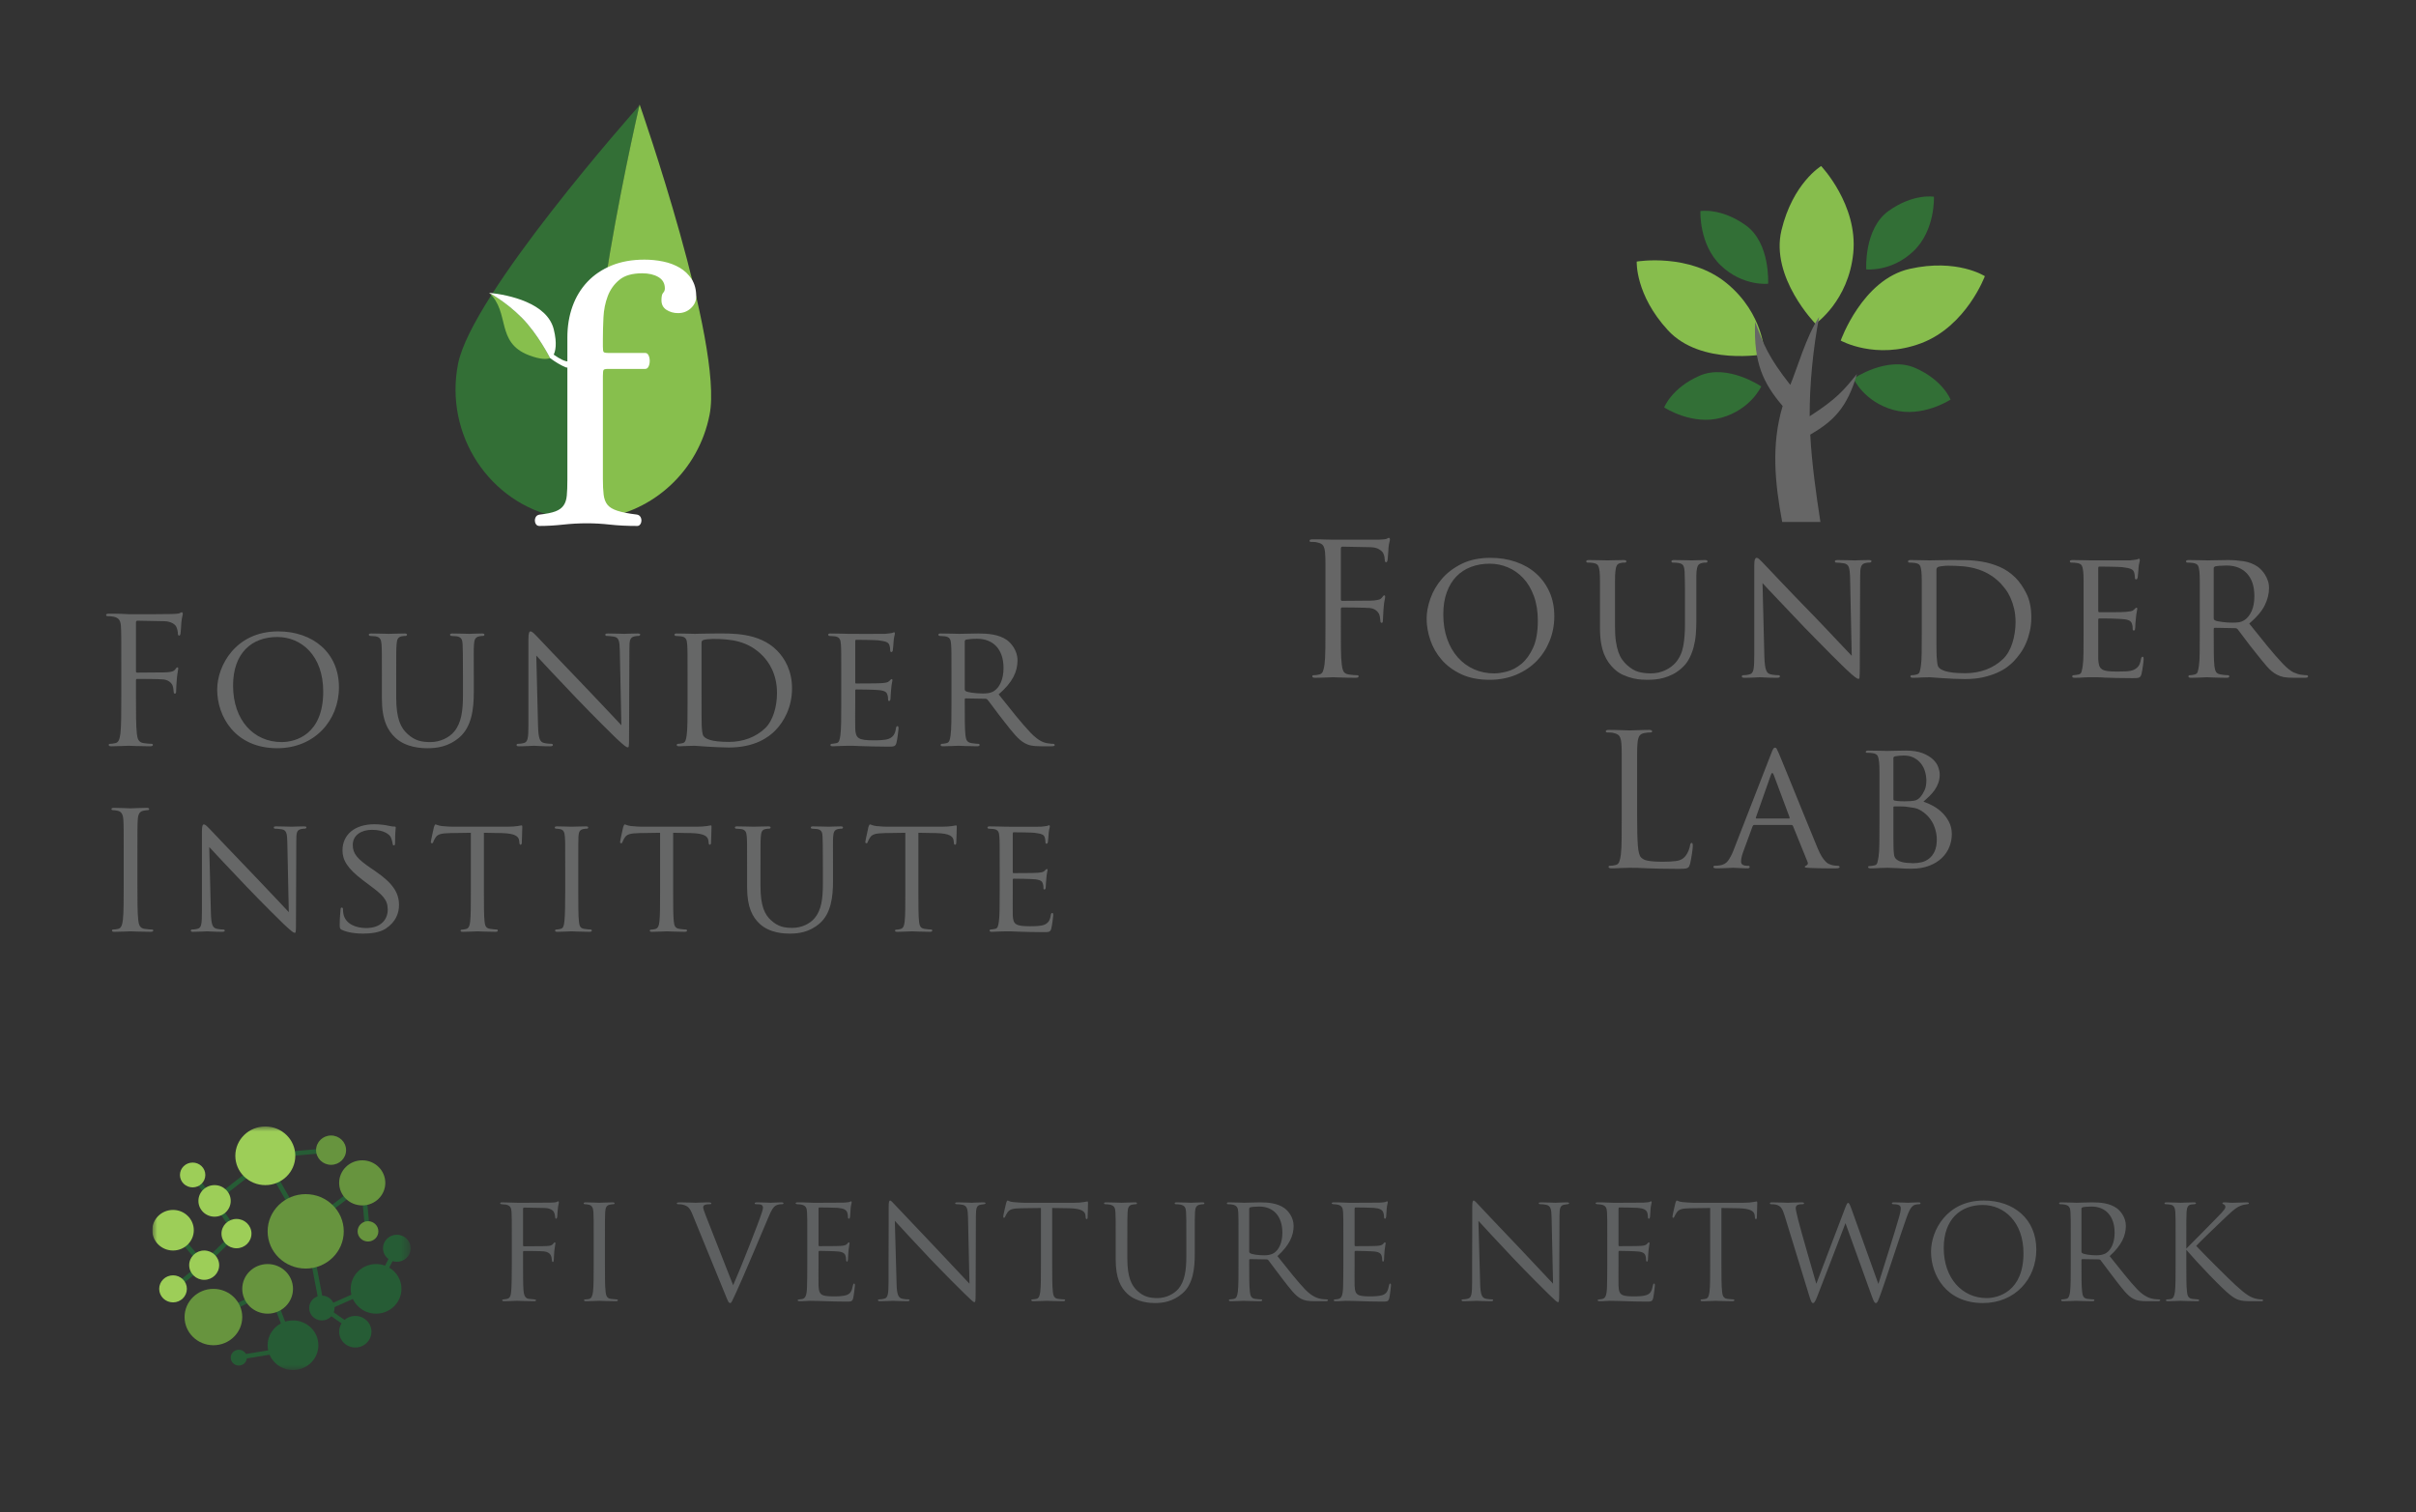 <svg width="238" height="149" viewBox="0 0 238 149" fill="none" xmlns="http://www.w3.org/2000/svg">
<rect x="0" y="0" width="238" height="149" fill="#333333" stroke="none"/>
<path d="M11.949 65.482C11.949 62.786 11.949 62.301 11.914 61.748C11.88 61.161 11.742 60.884 11.174 60.763C11.037 60.728 10.744 60.712 10.589 60.712C10.52 60.712 10.451 60.676 10.451 60.608C10.451 60.504 10.537 60.469 10.727 60.469C11.123 60.469 11.588 60.469 11.965 60.486L12.672 60.521C13.016 60.538 16.509 60.521 16.906 60.504C17.232 60.486 17.508 60.486 17.662 60.435C17.766 60.4 17.835 60.331 17.904 60.331C17.972 60.331 18.007 60.4 18.007 60.486C18.007 60.608 17.921 60.815 17.869 61.298C17.852 61.471 17.818 62.232 17.783 62.44C17.766 62.526 17.732 62.63 17.646 62.63C17.559 62.63 17.525 62.543 17.525 62.422C17.525 62.284 17.473 61.99 17.37 61.765C17.267 61.541 16.871 61.229 16.199 61.212L13.549 61.161C13.446 61.161 13.394 61.212 13.394 61.35V66.121C13.394 66.225 13.412 66.277 13.515 66.277L15.718 66.259C16.01 66.259 16.252 66.259 16.492 66.243C16.906 66.208 17.129 66.156 17.284 65.931C17.353 65.845 17.404 65.759 17.473 65.759C17.542 65.759 17.559 65.81 17.559 65.897C17.559 66 17.473 66.294 17.422 66.865C17.387 67.21 17.353 67.902 17.353 68.023C17.353 68.179 17.353 68.351 17.232 68.351C17.146 68.351 17.111 68.281 17.111 68.196C17.095 68.023 17.078 67.781 17.008 67.573C16.922 67.332 16.647 67.02 16.113 66.951C15.683 66.899 13.807 66.899 13.515 66.899C13.429 66.899 13.394 66.933 13.394 67.055V68.524C13.394 70.184 13.394 71.549 13.48 72.275C13.532 72.777 13.635 73.157 14.152 73.225C14.393 73.26 14.771 73.295 14.926 73.295C15.029 73.295 15.064 73.347 15.064 73.399C15.064 73.485 14.978 73.537 14.789 73.537C13.842 73.537 12.758 73.485 12.672 73.485C12.585 73.485 11.501 73.537 10.985 73.537C10.795 73.537 10.709 73.502 10.709 73.399C10.709 73.347 10.744 73.295 10.848 73.295C11.002 73.295 11.209 73.26 11.364 73.225C11.707 73.157 11.793 72.777 11.863 72.275C11.949 71.549 11.949 70.184 11.949 68.524V65.482Z" fill="#666767"/>
<path d="M27.745 73.122C29.105 73.122 31.841 72.396 31.841 68.144C31.841 64.618 29.707 62.768 27.314 62.768C24.785 62.768 22.96 64.359 22.96 67.556C22.96 70.979 25.008 73.122 27.745 73.122ZM27.401 62.215C30.808 62.215 33.39 64.306 33.39 67.728C33.39 71.013 30.963 73.727 27.314 73.727C23.167 73.727 21.395 70.599 21.395 67.954C21.395 65.586 23.219 62.215 27.401 62.215Z" fill="#666767"/>
<path d="M37.62 66.674C37.62 64.393 37.62 63.978 37.586 63.511C37.551 63.044 37.465 62.768 36.966 62.699C36.846 62.682 36.587 62.664 36.45 62.664C36.398 62.664 36.329 62.595 36.329 62.543C36.329 62.457 36.398 62.422 36.57 62.422C37.258 62.422 38.17 62.457 38.308 62.457C38.446 62.457 39.393 62.422 39.84 62.422C40.012 62.422 40.098 62.457 40.098 62.543C40.098 62.595 40.029 62.664 39.961 62.664C39.857 62.664 39.771 62.664 39.582 62.699C39.186 62.768 39.1 63.027 39.066 63.511C39.031 63.978 39.031 64.393 39.031 66.674V68.731C39.031 70.858 39.496 71.74 40.15 72.327C40.89 73 41.544 73.122 42.404 73.122C43.334 73.122 44.229 72.707 44.745 72.085C45.451 71.238 45.606 70.028 45.606 68.524V66.674C45.606 64.393 45.589 63.978 45.572 63.511C45.554 63.044 45.468 62.768 44.969 62.699C44.849 62.682 44.59 62.664 44.453 62.664C44.384 62.664 44.332 62.595 44.332 62.543C44.332 62.457 44.401 62.422 44.573 62.422C45.244 62.422 46.122 62.457 46.208 62.457C46.312 62.457 47.034 62.422 47.482 62.422C47.654 62.422 47.723 62.457 47.723 62.543C47.723 62.595 47.671 62.664 47.602 62.664C47.499 62.664 47.413 62.664 47.224 62.699C46.81 62.786 46.724 63.027 46.69 63.511C46.656 63.978 46.673 64.393 46.673 66.674V68.248C46.673 69.838 46.467 71.618 45.262 72.655C44.16 73.606 42.99 73.727 42.095 73.727C41.596 73.727 40.012 73.693 38.945 72.69C38.205 71.998 37.62 70.978 37.62 68.835V66.674Z" fill="#666767"/>
<path d="M53.002 71.532C53.036 72.742 53.174 73.105 53.587 73.208C53.863 73.278 54.207 73.295 54.344 73.295C54.414 73.295 54.465 73.347 54.465 73.416C54.465 73.503 54.362 73.537 54.19 73.537C53.329 73.537 52.727 73.485 52.589 73.485C52.451 73.485 51.815 73.537 51.126 73.537C50.971 73.537 50.885 73.52 50.885 73.416C50.885 73.347 50.937 73.295 51.006 73.295C51.126 73.295 51.401 73.278 51.625 73.208C52.004 73.105 52.055 72.707 52.055 71.376V62.958C52.055 62.371 52.141 62.215 52.262 62.215C52.434 62.215 52.692 62.509 52.847 62.664C53.088 62.907 55.291 65.257 57.632 67.677C59.129 69.233 60.747 70.979 61.212 71.463L61.057 64.099C61.039 63.148 60.953 62.82 60.489 62.734C60.213 62.682 59.869 62.664 59.749 62.664C59.646 62.664 59.628 62.578 59.628 62.526C59.628 62.44 59.749 62.422 59.921 62.422C60.609 62.422 61.332 62.457 61.504 62.457C61.677 62.457 62.175 62.422 62.795 62.422C62.95 62.422 63.07 62.44 63.07 62.526C63.07 62.578 63.002 62.664 62.898 62.664C62.829 62.664 62.709 62.664 62.537 62.699C62.038 62.803 62.004 63.096 62.004 63.978L61.969 72.587C61.969 73.554 61.951 73.64 61.849 73.64C61.694 73.64 61.539 73.52 60.695 72.742C60.54 72.604 58.355 70.443 56.754 68.766C54.999 66.916 53.295 65.119 52.83 64.6L53.002 71.532Z" fill="#666767"/>
<path d="M69.108 68.265C69.108 69.821 69.108 71.186 69.124 71.463C69.142 71.826 69.176 72.361 69.297 72.517C69.486 72.793 70.019 73.105 71.81 73.105C73.203 73.105 74.443 72.638 75.355 71.774C76.147 71.031 76.543 69.63 76.543 68.281C76.543 66.415 75.734 65.223 75.114 64.6C73.686 63.148 72.016 62.958 70.209 62.958C69.916 62.958 69.434 63.01 69.297 63.062C69.158 63.114 69.108 63.183 69.108 63.356V68.265ZM67.731 66.674C67.731 64.393 67.731 63.978 67.696 63.511C67.662 63.01 67.576 62.768 67.076 62.699C66.956 62.682 66.698 62.664 66.561 62.664C66.508 62.664 66.44 62.595 66.44 62.543C66.44 62.457 66.508 62.422 66.681 62.422C67.369 62.422 68.35 62.457 68.436 62.457C68.608 62.457 69.572 62.422 70.467 62.422C71.982 62.422 74.752 62.284 76.543 64.099C77.3 64.86 78.023 66.086 78.023 67.832C78.023 69.682 77.231 71.1 76.388 71.964C75.734 72.638 74.374 73.658 71.793 73.658C71.139 73.658 70.329 73.606 69.675 73.572C69.021 73.52 68.505 73.485 68.436 73.485C68.402 73.485 68.127 73.502 67.816 73.502C67.506 73.52 67.145 73.536 66.904 73.536C66.75 73.536 66.664 73.502 66.664 73.416C66.664 73.364 66.698 73.295 66.784 73.295C66.922 73.295 67.111 73.26 67.248 73.225C67.541 73.157 67.576 72.88 67.644 72.448C67.731 71.843 67.731 70.684 67.731 69.268V66.674Z" fill="#666767"/>
<path d="M82.872 66.674C82.872 64.393 82.872 63.978 82.838 63.511C82.804 63.01 82.718 62.768 82.218 62.699C82.097 62.682 81.839 62.664 81.702 62.664C81.65 62.664 81.581 62.595 81.581 62.543C81.581 62.457 81.65 62.422 81.822 62.422C82.511 62.422 83.492 62.457 83.578 62.457C83.681 62.457 86.849 62.474 87.192 62.457C87.485 62.44 87.76 62.388 87.88 62.371C87.95 62.354 88.018 62.301 88.087 62.301C88.139 62.301 88.155 62.371 88.155 62.44C88.155 62.543 88.07 62.716 88.035 63.131C88.018 63.269 87.984 63.926 87.95 64.099C87.932 64.168 87.88 64.254 87.811 64.254C87.726 64.254 87.691 64.185 87.691 64.064C87.691 63.96 87.674 63.719 87.605 63.546C87.502 63.303 87.347 63.2 86.521 63.096C86.263 63.062 84.507 63.044 84.335 63.044C84.266 63.044 84.249 63.096 84.249 63.2V67.193C84.249 67.297 84.249 67.349 84.335 67.349C84.524 67.349 86.521 67.349 86.865 67.314C87.227 67.279 87.45 67.262 87.605 67.106C87.708 67.003 87.778 66.916 87.829 66.916C87.88 66.916 87.915 66.951 87.915 67.037C87.915 67.124 87.829 67.365 87.794 67.85C87.76 68.144 87.726 68.697 87.726 68.801C87.726 68.921 87.691 69.077 87.589 69.077C87.519 69.077 87.485 69.025 87.485 68.939C87.485 68.801 87.485 68.645 87.416 68.456C87.364 68.248 87.227 68.075 86.641 68.005C86.228 67.954 84.61 67.936 84.353 67.936C84.266 67.936 84.249 67.989 84.249 68.04V69.268C84.249 69.768 84.232 71.48 84.249 71.774C84.284 72.76 84.559 72.949 86.056 72.949C86.452 72.949 87.175 72.949 87.571 72.793C87.966 72.62 88.173 72.361 88.259 71.774C88.294 71.601 88.328 71.549 88.415 71.549C88.501 71.549 88.517 71.671 88.517 71.774C88.517 71.878 88.397 72.88 88.311 73.191C88.208 73.572 88.052 73.572 87.467 73.572C86.332 73.572 85.454 73.536 84.834 73.52C84.197 73.485 83.802 73.485 83.578 73.485C83.543 73.485 83.251 73.485 82.924 73.502C82.632 73.52 82.287 73.536 82.046 73.536C81.891 73.536 81.805 73.502 81.805 73.416C81.805 73.364 81.839 73.295 81.926 73.295C82.064 73.295 82.253 73.243 82.39 73.225C82.683 73.174 82.718 72.88 82.786 72.448C82.872 71.843 82.872 70.684 82.872 69.268V66.674Z" fill="#666767"/>
<path d="M95.037 67.919C95.037 68.005 95.071 68.058 95.141 68.109C95.364 68.23 96.139 68.334 96.809 68.334C97.171 68.334 97.584 68.317 97.946 68.075C98.462 67.728 98.858 66.951 98.858 65.827C98.858 63.995 97.86 62.941 96.242 62.941C95.794 62.941 95.313 62.993 95.157 63.027C95.089 63.062 95.037 63.114 95.037 63.2V67.919ZM93.729 66.674C93.729 64.393 93.729 63.978 93.695 63.511C93.66 63.01 93.575 62.768 93.075 62.699C92.954 62.682 92.697 62.664 92.559 62.664C92.507 62.664 92.438 62.595 92.438 62.543C92.438 62.457 92.507 62.422 92.679 62.422C93.368 62.422 94.383 62.457 94.469 62.457C94.624 62.457 95.898 62.422 96.362 62.422C97.326 62.422 98.394 62.509 99.186 63.062C99.563 63.338 100.235 64.047 100.235 65.067C100.235 66.156 99.788 67.21 98.376 68.421C99.615 69.976 100.665 71.307 101.543 72.223C102.352 73.053 102.851 73.191 103.229 73.243C103.522 73.295 103.677 73.295 103.764 73.295C103.85 73.295 103.901 73.364 103.901 73.416C103.901 73.502 103.815 73.536 103.54 73.536H102.592C101.732 73.536 101.354 73.451 100.975 73.243C100.321 72.897 99.77 72.188 98.909 71.082C98.272 70.287 97.602 69.336 97.274 68.939C97.206 68.87 97.171 68.852 97.069 68.852L95.141 68.818C95.071 68.818 95.037 68.852 95.037 68.939V69.285C95.037 70.702 95.037 71.843 95.106 72.448C95.157 72.88 95.243 73.157 95.708 73.225C95.915 73.26 96.242 73.295 96.38 73.295C96.483 73.295 96.5 73.364 96.5 73.416C96.5 73.485 96.432 73.536 96.259 73.536C95.433 73.536 94.469 73.485 94.401 73.485C94.383 73.485 93.368 73.536 92.903 73.536C92.748 73.536 92.662 73.502 92.662 73.416C92.662 73.364 92.697 73.295 92.782 73.295C92.921 73.295 93.109 73.26 93.247 73.225C93.54 73.157 93.575 72.88 93.643 72.448C93.729 71.843 93.729 70.684 93.729 69.268V66.674Z" fill="#666767"/>
<path d="M13.537 87.132C13.537 88.684 13.537 89.96 13.618 90.639C13.666 91.108 13.762 91.463 14.245 91.528C14.47 91.56 14.824 91.593 14.969 91.593C15.066 91.593 15.098 91.64 15.098 91.689C15.098 91.77 15.017 91.818 14.84 91.818C13.956 91.818 12.942 91.77 12.862 91.77C12.781 91.77 11.768 91.818 11.285 91.818C11.108 91.818 11.028 91.786 11.028 91.689C11.028 91.64 11.06 91.593 11.156 91.593C11.301 91.593 11.494 91.56 11.639 91.528C11.961 91.463 12.041 91.108 12.106 90.639C12.186 89.96 12.186 88.684 12.186 87.132V84.289C12.186 81.769 12.186 81.316 12.154 80.799C12.122 80.25 11.961 79.975 11.607 79.894C11.43 79.846 11.221 79.829 11.108 79.829C11.044 79.829 10.979 79.797 10.979 79.733C10.979 79.636 11.06 79.603 11.237 79.603C11.768 79.603 12.781 79.652 12.862 79.652C12.942 79.652 13.956 79.603 14.438 79.603C14.616 79.603 14.696 79.636 14.696 79.733C14.696 79.797 14.632 79.829 14.567 79.829C14.455 79.829 14.358 79.846 14.165 79.878C13.73 79.959 13.602 80.234 13.57 80.799C13.537 81.316 13.537 81.769 13.537 84.289V87.132Z" fill="#666767"/>
<path d="M20.775 89.944C20.807 91.075 20.936 91.415 21.322 91.511C21.579 91.576 21.901 91.593 22.03 91.593C22.094 91.593 22.142 91.64 22.142 91.706C22.142 91.786 22.046 91.818 21.885 91.818C21.081 91.818 20.518 91.77 20.389 91.77C20.261 91.77 19.665 91.818 19.022 91.818C18.877 91.818 18.796 91.802 18.796 91.706C18.796 91.64 18.845 91.593 18.909 91.593C19.022 91.593 19.279 91.576 19.488 91.511C19.842 91.415 19.891 91.043 19.891 89.799V81.93C19.891 81.38 19.971 81.235 20.083 81.235C20.244 81.235 20.486 81.51 20.63 81.656C20.856 81.882 22.915 84.079 25.103 86.341C26.502 87.795 28.015 89.427 28.449 89.879L28.304 82.997C28.288 82.108 28.208 81.801 27.773 81.72C27.516 81.672 27.194 81.656 27.082 81.656C26.985 81.656 26.969 81.574 26.969 81.526C26.969 81.446 27.082 81.429 27.242 81.429C27.886 81.429 28.561 81.462 28.723 81.462C28.883 81.462 29.35 81.429 29.93 81.429C30.074 81.429 30.187 81.446 30.187 81.526C30.187 81.574 30.122 81.656 30.026 81.656C29.961 81.656 29.849 81.656 29.688 81.688C29.221 81.785 29.189 82.059 29.189 82.883L29.157 90.93C29.157 91.834 29.141 91.916 29.044 91.916C28.9 91.916 28.755 91.802 27.966 91.075C27.821 90.946 25.778 88.926 24.282 87.359C22.641 85.63 21.048 83.95 20.614 83.465L20.775 89.944Z" fill="#666767"/>
<path d="M33.675 91.624C33.482 91.528 33.465 91.479 33.465 91.108C33.465 90.429 33.531 89.879 33.547 89.653C33.547 89.508 33.579 89.427 33.659 89.427C33.739 89.427 33.788 89.475 33.788 89.589C33.788 89.701 33.788 89.896 33.836 90.089C34.062 91.091 35.123 91.447 36.072 91.447C37.472 91.447 38.196 90.655 38.196 89.621C38.196 88.636 37.665 88.167 36.41 87.23L35.766 86.745C34.238 85.598 33.739 84.757 33.739 83.804C33.739 82.189 35.01 81.219 36.876 81.219C37.44 81.219 38.003 81.3 38.34 81.38C38.614 81.445 38.727 81.445 38.839 81.445C38.952 81.445 38.984 81.462 38.984 81.542C38.984 81.607 38.919 82.059 38.919 82.996C38.919 83.206 38.903 83.303 38.807 83.303C38.711 83.303 38.694 83.239 38.679 83.126C38.662 82.964 38.55 82.592 38.469 82.447C38.372 82.286 37.906 81.769 36.635 81.769C35.606 81.769 34.752 82.286 34.752 83.255C34.752 84.127 35.187 84.629 36.586 85.582L36.989 85.856C38.711 87.036 39.306 87.989 39.306 89.169C39.306 89.977 39 90.849 37.986 91.511C37.391 91.899 36.506 91.996 35.734 91.996C35.075 91.996 34.254 91.899 33.675 91.624Z" fill="#666767"/>
<path d="M47.669 87.827C47.669 89.153 47.669 90.235 47.734 90.8C47.782 91.204 47.846 91.463 48.281 91.527C48.474 91.559 48.795 91.592 48.925 91.592C49.021 91.592 49.037 91.656 49.037 91.705C49.037 91.77 48.973 91.818 48.812 91.818C48.039 91.818 47.139 91.77 47.058 91.77C46.994 91.77 46.012 91.818 45.594 91.818C45.433 91.818 45.369 91.786 45.369 91.705C45.369 91.656 45.401 91.608 45.481 91.608C45.611 91.608 45.771 91.576 45.9 91.543C46.189 91.479 46.27 91.204 46.318 90.8C46.383 90.235 46.383 89.153 46.383 87.827V82.059L44.339 82.091C43.454 82.108 43.117 82.204 42.907 82.527C42.747 82.77 42.73 82.867 42.682 82.964C42.65 83.077 42.602 83.093 42.537 83.093C42.506 83.093 42.441 83.061 42.441 82.98C42.441 82.835 42.73 81.607 42.747 81.493C42.779 81.413 42.843 81.235 42.891 81.235C42.988 81.235 43.133 81.348 43.519 81.397C43.921 81.445 44.468 81.462 44.629 81.462H49.97C50.436 81.462 50.758 81.429 50.984 81.397C51.192 81.365 51.321 81.332 51.386 81.332C51.45 81.332 51.45 81.413 51.45 81.493C51.45 81.914 51.401 82.9 51.401 83.061C51.401 83.174 51.337 83.239 51.273 83.239C51.208 83.239 51.176 83.191 51.16 82.996L51.144 82.851C51.096 82.431 50.79 82.124 49.439 82.091L47.669 82.059V87.827Z" fill="#666767"/>
<path d="M56.966 87.827C56.966 89.153 56.966 90.235 57.03 90.8C57.078 91.204 57.127 91.463 57.545 91.527C57.755 91.56 58.06 91.592 58.188 91.592C58.269 91.592 58.301 91.656 58.301 91.705C58.301 91.77 58.237 91.818 58.076 91.818C57.288 91.818 56.37 91.77 56.306 91.77C56.226 91.77 55.341 91.818 54.907 91.818C54.762 91.818 54.682 91.786 54.682 91.705C54.682 91.656 54.714 91.592 54.794 91.592C54.923 91.592 55.1 91.56 55.228 91.527C55.502 91.463 55.55 91.204 55.598 90.8C55.663 90.235 55.679 89.153 55.679 87.827V85.404C55.679 83.271 55.679 82.883 55.647 82.447C55.614 81.978 55.502 81.769 55.196 81.704C55.035 81.672 54.858 81.655 54.762 81.655C54.698 81.655 54.65 81.591 54.65 81.542C54.65 81.462 54.714 81.429 54.875 81.429C55.341 81.429 56.226 81.462 56.306 81.462C56.37 81.462 57.288 81.429 57.722 81.429C57.883 81.429 57.947 81.462 57.947 81.542C57.947 81.591 57.883 81.655 57.834 81.655C57.739 81.655 57.642 81.655 57.481 81.688C57.095 81.769 57.014 81.962 56.982 82.447C56.966 82.883 56.966 83.271 56.966 85.404V87.827Z" fill="#666767"/>
<path d="M66.312 87.827C66.312 89.153 66.312 90.235 66.376 90.8C66.424 91.204 66.488 91.463 66.923 91.527C67.116 91.559 67.437 91.592 67.567 91.592C67.663 91.592 67.678 91.656 67.678 91.705C67.678 91.77 67.615 91.818 67.454 91.818C66.681 91.818 65.781 91.77 65.7 91.77C65.636 91.77 64.654 91.818 64.236 91.818C64.075 91.818 64.011 91.786 64.011 91.705C64.011 91.656 64.043 91.608 64.123 91.608C64.252 91.608 64.413 91.576 64.542 91.543C64.831 91.479 64.912 91.204 64.96 90.8C65.025 90.235 65.025 89.153 65.025 87.827V82.059L62.981 82.091C62.096 82.108 61.758 82.204 61.55 82.527C61.389 82.77 61.372 82.867 61.324 82.964C61.292 83.077 61.244 83.093 61.18 83.093C61.147 83.093 61.083 83.061 61.083 82.98C61.083 82.835 61.372 81.607 61.389 81.493C61.421 81.413 61.485 81.235 61.533 81.235C61.63 81.235 61.775 81.348 62.161 81.397C62.563 81.445 63.11 81.462 63.271 81.462H68.612C69.078 81.462 69.4 81.429 69.626 81.397C69.834 81.365 69.963 81.332 70.028 81.332C70.092 81.332 70.092 81.413 70.092 81.493C70.092 81.914 70.043 82.9 70.043 83.061C70.043 83.174 69.979 83.239 69.915 83.239C69.85 83.239 69.819 83.191 69.802 82.996L69.786 82.851C69.738 82.431 69.432 82.124 68.081 82.091L66.312 82.059V87.827Z" fill="#666767"/>
<path d="M73.597 85.404C73.597 83.271 73.597 82.883 73.565 82.447C73.533 82.011 73.452 81.752 72.985 81.688C72.873 81.672 72.632 81.655 72.503 81.655C72.454 81.655 72.391 81.591 72.391 81.542C72.391 81.462 72.454 81.429 72.615 81.429C73.259 81.429 74.112 81.462 74.24 81.462C74.369 81.462 75.254 81.429 75.672 81.429C75.834 81.429 75.914 81.462 75.914 81.542C75.914 81.591 75.85 81.655 75.785 81.655C75.688 81.655 75.608 81.655 75.431 81.688C75.061 81.752 74.98 81.994 74.948 82.447C74.916 82.883 74.916 83.271 74.916 85.404V87.327C74.916 89.314 75.351 90.138 75.962 90.688C76.654 91.317 77.265 91.43 78.069 91.43C78.938 91.43 79.775 91.043 80.258 90.461C80.917 89.67 81.062 88.539 81.062 87.132V85.404C81.062 83.271 81.046 82.883 81.03 82.447C81.014 82.011 80.933 81.752 80.467 81.688C80.354 81.672 80.112 81.655 79.984 81.655C79.919 81.655 79.871 81.591 79.871 81.542C79.871 81.462 79.936 81.429 80.096 81.429C80.724 81.429 81.544 81.462 81.625 81.462C81.721 81.462 82.397 81.429 82.815 81.429C82.976 81.429 83.041 81.462 83.041 81.542C83.041 81.591 82.992 81.655 82.928 81.655C82.831 81.655 82.75 81.655 82.574 81.688C82.188 81.769 82.108 81.994 82.075 82.447C82.043 82.883 82.059 83.271 82.059 85.404V86.874C82.059 88.361 81.866 90.025 80.74 90.994C79.711 91.883 78.616 91.996 77.779 91.996C77.313 91.996 75.834 91.964 74.835 91.027C74.144 90.38 73.597 89.427 73.597 87.424V85.404Z" fill="#666767"/>
<path d="M90.471 87.827C90.471 89.153 90.471 90.235 90.535 90.8C90.583 91.204 90.647 91.463 91.082 91.527C91.275 91.559 91.596 91.592 91.725 91.592C91.822 91.592 91.838 91.656 91.838 91.705C91.838 91.77 91.774 91.818 91.613 91.818C90.841 91.818 89.94 91.77 89.859 91.77C89.795 91.77 88.814 91.818 88.395 91.818C88.234 91.818 88.17 91.786 88.17 91.705C88.17 91.656 88.203 91.608 88.282 91.608C88.412 91.608 88.572 91.576 88.701 91.543C88.99 91.479 89.071 91.204 89.119 90.8C89.184 90.235 89.184 89.153 89.184 87.827V82.059L87.141 82.091C86.255 82.108 85.918 82.204 85.709 82.527C85.548 82.77 85.532 82.867 85.483 82.964C85.451 83.077 85.403 83.093 85.339 83.093C85.306 83.093 85.242 83.061 85.242 82.98C85.242 82.835 85.532 81.607 85.548 81.493C85.58 81.413 85.644 81.235 85.692 81.235C85.789 81.235 85.933 81.348 86.32 81.397C86.722 81.445 87.269 81.462 87.43 81.462H92.771C93.237 81.462 93.559 81.429 93.785 81.397C93.993 81.365 94.123 81.332 94.186 81.332C94.251 81.332 94.251 81.413 94.251 81.493C94.251 81.914 94.202 82.9 94.202 83.061C94.202 83.174 94.139 83.239 94.075 83.239C94.01 83.239 93.978 83.191 93.961 82.996L93.945 82.851C93.897 82.431 93.591 82.124 92.24 82.091L90.471 82.059V87.827Z" fill="#666767"/>
<path d="M98.48 85.404C98.48 83.271 98.48 82.883 98.448 82.447C98.415 81.979 98.335 81.752 97.869 81.688C97.756 81.672 97.515 81.656 97.385 81.656C97.338 81.656 97.274 81.591 97.274 81.542C97.274 81.462 97.338 81.429 97.499 81.429C98.142 81.429 99.059 81.462 99.139 81.462C99.236 81.462 102.196 81.477 102.518 81.462C102.791 81.446 103.048 81.397 103.162 81.38C103.226 81.365 103.29 81.316 103.355 81.316C103.403 81.316 103.419 81.38 103.419 81.446C103.419 81.542 103.339 81.704 103.306 82.091C103.29 82.221 103.258 82.835 103.226 82.996C103.21 83.061 103.162 83.142 103.097 83.142C103.017 83.142 102.984 83.077 102.984 82.964C102.984 82.867 102.968 82.641 102.904 82.48C102.808 82.253 102.663 82.156 101.891 82.059C101.649 82.027 100.008 82.011 99.847 82.011C99.783 82.011 99.767 82.059 99.767 82.156V85.888C99.767 85.985 99.767 86.034 99.847 86.034C100.024 86.034 101.891 86.034 102.212 86.001C102.55 85.97 102.759 85.954 102.904 85.808C103 85.711 103.065 85.63 103.113 85.63C103.162 85.63 103.193 85.662 103.193 85.743C103.193 85.824 103.113 86.05 103.081 86.503C103.048 86.777 103.017 87.294 103.017 87.391C103.017 87.505 102.984 87.65 102.888 87.65C102.824 87.65 102.791 87.602 102.791 87.52C102.791 87.391 102.791 87.246 102.727 87.068C102.679 86.874 102.55 86.713 102.003 86.648C101.617 86.6 100.105 86.583 99.864 86.583C99.783 86.583 99.767 86.632 99.767 86.68V87.827C99.767 88.296 99.751 89.896 99.767 90.17C99.799 91.091 100.056 91.269 101.456 91.269C101.826 91.269 102.502 91.269 102.872 91.124C103.242 90.962 103.435 90.72 103.515 90.17C103.547 90.009 103.579 89.96 103.66 89.96C103.741 89.96 103.756 90.073 103.756 90.17C103.756 90.267 103.644 91.204 103.563 91.496C103.467 91.851 103.323 91.851 102.775 91.851C101.713 91.851 100.893 91.818 100.314 91.802C99.719 91.77 99.348 91.77 99.139 91.77C99.107 91.77 98.834 91.77 98.528 91.786C98.255 91.802 97.934 91.818 97.708 91.818C97.563 91.818 97.483 91.786 97.483 91.706C97.483 91.657 97.515 91.593 97.595 91.593C97.724 91.593 97.901 91.543 98.03 91.528C98.303 91.479 98.335 91.204 98.399 90.8C98.48 90.235 98.48 89.153 98.48 87.827V85.404Z" fill="#666767"/>
<path d="M62.998 10.378C62.378 11.077 46.464 29.028 45.122 35.855C43.756 42.821 48.193 49.595 55.037 50.987C56.416 51.269 57.788 51.311 59.109 51.138C55.94 43.361 61.095 18.76 62.998 10.378Z" fill="#336F36"/>
<path fill-rule="evenodd" clip-rule="evenodd" d="M63.017 10.316C63.017 10.316 63.009 10.322 62.998 10.337C61.095 18.72 55.94 43.317 59.109 51.095C64.347 50.419 68.811 46.419 69.903 40.857C71.272 33.895 63.017 10.316 63.017 10.316Z" fill="#87BF4D"/>
<path d="M55.892 47.301V33.246C55.892 32.15 56.059 31.134 56.393 30.199C56.729 29.264 57.218 28.455 57.864 27.77C58.51 27.085 59.303 26.549 60.245 26.163C61.188 25.777 62.269 25.584 63.484 25.584C64.104 25.584 64.719 25.645 65.326 25.769C65.935 25.894 66.481 26.1 66.966 26.387C67.449 26.673 67.839 27.046 68.136 27.507C68.436 27.969 68.584 28.536 68.584 29.208C68.584 29.657 68.41 30.043 68.061 30.368C67.716 30.692 67.293 30.854 66.795 30.854C66.374 30.854 65.996 30.747 65.661 30.536C65.326 30.323 65.16 30.006 65.16 29.582C65.16 29.208 65.216 28.965 65.326 28.853C65.438 28.742 65.495 28.598 65.495 28.422C65.495 27.926 65.283 27.552 64.861 27.302C64.439 27.053 63.906 26.93 63.262 26.93C62.294 26.93 61.547 27.14 61.029 27.564C60.506 27.988 60.121 28.523 59.873 29.17C59.625 29.82 59.483 30.524 59.446 31.283C59.408 32.043 59.39 32.76 59.39 33.434V34.145C59.39 34.443 59.415 34.624 59.465 34.685C59.515 34.748 59.674 34.779 59.949 34.779H63.559C63.707 34.779 63.819 34.859 63.894 35.021C63.968 35.185 64.005 35.364 64.005 35.564C64.005 35.764 63.968 35.944 63.894 36.106C63.819 36.268 63.707 36.351 63.559 36.351H59.949C59.674 36.351 59.515 36.38 59.465 36.444C59.415 36.504 59.39 36.711 59.39 37.059V47.191C59.39 47.813 59.415 48.332 59.465 48.741C59.515 49.152 59.637 49.483 59.837 49.733C60.035 49.982 60.363 50.182 60.822 50.33C61.281 50.48 61.919 50.605 62.741 50.704C62.89 50.73 63.002 50.798 63.076 50.91C63.151 51.021 63.187 51.153 63.187 51.302C63.187 51.428 63.151 51.547 63.076 51.657C63.002 51.769 62.901 51.826 62.778 51.826C61.784 51.826 60.897 51.783 60.116 51.696C59.334 51.608 58.57 51.564 57.828 51.564C57.032 51.564 56.239 51.608 55.444 51.696C54.648 51.783 53.882 51.826 53.137 51.826C52.988 51.826 52.875 51.769 52.802 51.657C52.727 51.547 52.69 51.428 52.69 51.302C52.69 51.153 52.727 51.021 52.802 50.91C52.875 50.798 53.001 50.73 53.174 50.704C53.844 50.629 54.358 50.525 54.72 50.387C55.078 50.25 55.345 50.057 55.518 49.807C55.693 49.559 55.798 49.234 55.835 48.834C55.873 48.437 55.892 47.927 55.892 47.301Z" fill="white"/>
<path d="M51.391 31.3C49.806 29.708 48.18 28.852 48.18 28.852C50.272 30.774 48.807 33.727 52.07 34.99C53.281 35.459 53.896 35.398 54.188 35.286C54.188 35.286 52.975 32.891 51.391 31.3Z" fill="#87BF4D"/>
<path fill-rule="evenodd" clip-rule="evenodd" d="M56.026 35.617C55.669 35.645 55.109 35.353 54.544 34.943C54.697 34.633 54.91 33.895 54.55 32.45C53.905 29.86 50.155 29.052 48.18 28.852C48.18 28.852 49.806 29.708 51.391 31.3C52.975 32.891 54.188 35.286 54.188 35.286C54.674 35.645 55.212 35.985 55.746 36.2C56.129 36.353 56.779 35.556 56.026 35.617Z" fill="white"/>
<path d="M130.57 61.553V55.59C130.57 55.319 130.567 55.102 130.561 54.94C130.555 54.778 130.546 54.624 130.534 54.48C130.51 54.167 130.45 53.932 130.353 53.776C130.257 53.62 130.059 53.511 129.758 53.451C129.686 53.427 129.586 53.412 129.46 53.406C129.334 53.4 129.229 53.397 129.144 53.397C129.048 53.397 129 53.361 129 53.289C129 53.192 129.096 53.144 129.289 53.144H129.938C130.167 53.144 130.384 53.15 130.588 53.162L131.328 53.181H135.767C135.936 53.168 136.089 53.159 136.227 53.153C136.366 53.147 136.477 53.132 136.561 53.108C136.621 53.084 136.669 53.06 136.705 53.036C136.741 53.012 136.778 53 136.814 53C136.886 53 136.922 53.054 136.922 53.162C136.922 53.222 136.904 53.316 136.868 53.442C136.832 53.568 136.802 53.758 136.778 54.011C136.778 54.059 136.775 54.137 136.769 54.245C136.763 54.353 136.754 54.471 136.741 54.597C136.73 54.723 136.721 54.843 136.714 54.958C136.708 55.072 136.699 55.153 136.687 55.202C136.675 55.249 136.66 55.295 136.642 55.337C136.624 55.379 136.591 55.4 136.543 55.4C136.459 55.4 136.417 55.328 136.417 55.184C136.417 55.111 136.405 55.009 136.381 54.877C136.357 54.744 136.315 54.618 136.254 54.498C136.194 54.377 136.062 54.254 135.857 54.128C135.653 54.002 135.376 53.932 135.027 53.92L132.248 53.866C132.14 53.866 132.086 53.932 132.086 54.065V59.045C132.086 59.154 132.128 59.208 132.212 59.208L134.522 59.19H134.946C135.072 59.19 135.202 59.183 135.334 59.172C135.55 59.147 135.722 59.117 135.848 59.081C135.975 59.045 136.08 58.967 136.164 58.847C136.2 58.798 136.233 58.757 136.263 58.72C136.293 58.684 136.326 58.666 136.363 58.666C136.423 58.666 136.453 58.714 136.453 58.811C136.453 58.871 136.435 58.979 136.399 59.135C136.363 59.292 136.333 59.52 136.308 59.821C136.296 59.917 136.287 60.026 136.281 60.146C136.275 60.266 136.269 60.386 136.263 60.507C136.257 60.627 136.251 60.735 136.245 60.832C136.239 60.928 136.236 60.994 136.236 61.03C136.236 61.114 136.23 61.193 136.218 61.265C136.206 61.337 136.17 61.373 136.11 61.373C136.026 61.373 135.984 61.319 135.984 61.211C135.972 61.114 135.96 61.009 135.947 60.895C135.936 60.78 135.911 60.669 135.875 60.561C135.827 60.429 135.728 60.296 135.578 60.164C135.427 60.032 135.214 59.947 134.937 59.911C134.829 59.899 134.639 59.89 134.369 59.884C134.098 59.878 133.815 59.872 133.52 59.866C133.226 59.86 132.952 59.857 132.699 59.857H132.212C132.128 59.857 132.086 59.911 132.086 60.02V61.553C132.086 62.42 132.089 63.193 132.095 63.872C132.101 64.552 132.128 65.084 132.176 65.469C132.2 65.734 132.254 65.957 132.338 66.137C132.423 66.317 132.603 66.426 132.88 66.462C133.012 66.486 133.159 66.504 133.322 66.516C133.484 66.528 133.608 66.534 133.692 66.534C133.788 66.534 133.836 66.57 133.836 66.642C133.836 66.739 133.74 66.787 133.547 66.787C133.295 66.787 133.042 66.784 132.79 66.778C132.537 66.772 132.305 66.766 132.095 66.76C131.884 66.753 131.71 66.748 131.571 66.742C131.433 66.735 131.352 66.733 131.328 66.733C131.304 66.733 131.223 66.735 131.084 66.742C130.946 66.748 130.786 66.753 130.606 66.76C130.426 66.766 130.239 66.772 130.047 66.778C129.854 66.784 129.692 66.787 129.559 66.787C129.367 66.787 129.271 66.739 129.271 66.642C129.271 66.57 129.319 66.534 129.415 66.534C129.499 66.534 129.59 66.528 129.686 66.516C129.782 66.504 129.872 66.486 129.956 66.462C130.137 66.426 130.26 66.317 130.326 66.137C130.393 65.957 130.444 65.734 130.48 65.469C130.528 65.084 130.555 64.552 130.561 63.872C130.567 63.193 130.57 62.42 130.57 61.553Z" fill="#666666"/>
<path d="M140.537 60.958C140.537 60.345 140.66 59.686 140.907 58.982C141.154 58.278 141.532 57.629 142.044 57.033C142.555 56.438 143.208 55.944 144.002 55.553C144.796 55.163 145.74 54.967 146.835 54.967C147.725 54.967 148.555 55.099 149.325 55.364C150.095 55.629 150.76 56.011 151.319 56.51C151.879 57.009 152.318 57.614 152.636 58.324C152.955 59.033 153.115 59.833 153.115 60.724C153.115 61.578 152.961 62.387 152.655 63.151C152.348 63.914 151.918 64.579 151.364 65.145C150.811 65.71 150.14 66.158 149.352 66.489C148.564 66.82 147.695 66.985 146.745 66.985C145.662 66.985 144.73 66.802 143.948 66.435C143.166 66.068 142.522 65.593 142.017 65.009C141.512 64.426 141.139 63.776 140.898 63.06C140.657 62.344 140.537 61.644 140.537 60.958ZM142.179 60.543C142.179 61.433 142.306 62.236 142.558 62.952C142.811 63.668 143.163 64.278 143.614 64.784C144.065 65.289 144.594 65.677 145.202 65.948C145.809 66.218 146.474 66.354 147.196 66.354C147.557 66.354 147.981 66.29 148.468 66.164C148.955 66.038 149.424 65.788 149.876 65.415C150.327 65.042 150.709 64.516 151.021 63.836C151.334 63.157 151.491 62.263 151.491 61.157C151.491 60.242 151.361 59.433 151.103 58.73C150.844 58.026 150.495 57.439 150.056 56.97C149.617 56.501 149.112 56.146 148.54 55.905C147.969 55.665 147.37 55.544 146.745 55.544C146.083 55.544 145.472 55.65 144.913 55.86C144.354 56.071 143.872 56.384 143.469 56.799C143.066 57.214 142.751 57.734 142.522 58.36C142.293 58.985 142.179 59.713 142.179 60.543Z" fill="#666666"/>
<path d="M157.614 61.878V57.268C157.614 57.033 157.611 56.847 157.605 56.708C157.599 56.57 157.59 56.441 157.578 56.321C157.554 56.08 157.506 55.887 157.434 55.743C157.361 55.599 157.193 55.508 156.928 55.472C156.868 55.46 156.781 55.451 156.667 55.445C156.552 55.439 156.459 55.436 156.387 55.436C156.303 55.436 156.261 55.394 156.261 55.31C156.261 55.226 156.345 55.184 156.513 55.184C156.694 55.184 156.883 55.187 157.082 55.193C157.28 55.199 157.467 55.202 157.641 55.202C157.816 55.202 157.966 55.205 158.092 55.211C158.219 55.217 158.3 55.22 158.336 55.22C158.372 55.22 158.453 55.217 158.579 55.211C158.706 55.205 158.85 55.202 159.013 55.202C159.175 55.202 159.34 55.199 159.509 55.193C159.677 55.187 159.822 55.184 159.942 55.184C160.122 55.184 160.213 55.226 160.213 55.31C160.213 55.394 160.164 55.436 160.068 55.436H159.897C159.843 55.436 159.767 55.448 159.671 55.472C159.467 55.508 159.331 55.596 159.265 55.734C159.199 55.872 159.154 56.068 159.13 56.321C159.118 56.441 159.109 56.57 159.103 56.708C159.097 56.847 159.094 57.033 159.094 57.268V61.77C159.094 62.323 159.124 62.802 159.184 63.205C159.244 63.608 159.325 63.956 159.428 64.251C159.53 64.546 159.653 64.793 159.798 64.991C159.942 65.19 160.098 65.367 160.267 65.524C160.652 65.872 161.028 66.098 161.395 66.2C161.761 66.302 162.174 66.354 162.631 66.354C163.124 66.354 163.587 66.254 164.02 66.056C164.453 65.857 164.808 65.596 165.085 65.271C165.458 64.826 165.701 64.293 165.816 63.674C165.93 63.054 165.987 62.348 165.987 61.554V58.179C165.987 57.806 165.984 57.502 165.978 57.268C165.972 57.033 165.966 56.847 165.96 56.708C165.954 56.57 165.951 56.441 165.951 56.321C165.939 56.08 165.897 55.887 165.825 55.743C165.752 55.599 165.584 55.508 165.319 55.472C165.259 55.46 165.172 55.451 165.058 55.445C164.943 55.439 164.85 55.436 164.778 55.436C164.694 55.436 164.652 55.394 164.652 55.31C164.652 55.226 164.736 55.184 164.904 55.184C165.085 55.184 165.271 55.187 165.464 55.193C165.656 55.199 165.834 55.202 165.996 55.202C166.158 55.202 166.297 55.205 166.411 55.211C166.525 55.217 166.595 55.22 166.619 55.22C166.679 55.22 166.856 55.214 167.151 55.202C167.446 55.19 167.713 55.184 167.954 55.184C168.122 55.184 168.207 55.226 168.207 55.31C168.207 55.394 168.165 55.436 168.08 55.436H167.909C167.855 55.436 167.779 55.448 167.683 55.472C167.467 55.52 167.325 55.611 167.259 55.743C167.193 55.875 167.148 56.068 167.124 56.321C167.112 56.441 167.106 56.57 167.106 56.708V61.265C167.106 61.686 167.088 62.11 167.052 62.537C167.016 62.964 166.943 63.379 166.835 63.782C166.727 64.185 166.577 64.567 166.384 64.928C166.192 65.289 165.939 65.602 165.626 65.867C165.337 66.119 165.046 66.318 164.751 66.462C164.456 66.606 164.168 66.718 163.885 66.796C163.602 66.874 163.325 66.925 163.055 66.949C162.784 66.973 162.534 66.985 162.306 66.985C162.174 66.985 161.981 66.979 161.728 66.967C161.476 66.955 161.193 66.913 160.88 66.841C160.568 66.769 160.246 66.66 159.915 66.516C159.584 66.372 159.28 66.167 159.004 65.903C158.811 65.722 158.631 65.515 158.462 65.28C158.294 65.045 158.146 64.772 158.02 64.459C157.894 64.146 157.794 63.779 157.722 63.358C157.65 62.937 157.614 62.444 157.614 61.878Z" fill="#666666"/>
<path d="M173.626 57.457L173.807 64.694C173.819 65.006 173.837 65.268 173.861 65.478C173.885 65.689 173.921 65.863 173.969 66.002C174.017 66.14 174.077 66.242 174.149 66.308C174.222 66.375 174.312 66.42 174.42 66.444C174.564 66.48 174.715 66.504 174.871 66.516C175.028 66.528 175.142 66.534 175.214 66.534C175.298 66.534 175.34 66.576 175.34 66.66C175.34 66.745 175.244 66.787 175.052 66.787C174.595 66.787 174.219 66.778 173.924 66.76C173.629 66.742 173.446 66.733 173.373 66.733C173.301 66.733 173.118 66.742 172.823 66.76C172.528 66.778 172.201 66.787 171.84 66.787C171.671 66.787 171.587 66.745 171.587 66.66C171.587 66.576 171.629 66.534 171.713 66.534C171.774 66.534 171.867 66.528 171.993 66.516C172.119 66.504 172.243 66.48 172.363 66.444C172.459 66.42 172.537 66.372 172.598 66.299C172.658 66.227 172.703 66.119 172.733 65.975C172.763 65.83 172.784 65.641 172.796 65.406C172.808 65.172 172.814 64.88 172.814 64.531V55.743C172.814 55.43 172.835 55.223 172.877 55.12C172.919 55.018 172.971 54.967 173.031 54.967C173.127 54.967 173.232 55.024 173.346 55.139C173.461 55.253 173.56 55.352 173.644 55.436C173.704 55.496 173.885 55.686 174.186 56.005C174.486 56.323 174.865 56.723 175.322 57.205C175.78 57.686 176.297 58.227 176.874 58.829C177.452 59.43 178.047 60.044 178.661 60.669C179.058 61.078 179.452 61.49 179.843 61.906C180.234 62.321 180.601 62.709 180.943 63.069C181.286 63.43 181.587 63.749 181.846 64.026C182.105 64.302 182.294 64.501 182.414 64.621L182.252 56.934C182.24 56.441 182.198 56.092 182.125 55.887C182.053 55.683 181.897 55.556 181.656 55.508C181.512 55.484 181.362 55.466 181.205 55.454C181.049 55.442 180.941 55.436 180.88 55.436C180.82 55.436 180.784 55.418 180.772 55.382C180.76 55.346 180.754 55.316 180.754 55.292C180.754 55.22 180.856 55.184 181.061 55.184C181.422 55.184 181.765 55.19 182.089 55.202C182.414 55.214 182.625 55.22 182.721 55.22C182.817 55.22 182.986 55.214 183.226 55.202C183.467 55.19 183.75 55.184 184.074 55.184C184.267 55.184 184.363 55.22 184.363 55.292C184.363 55.316 184.348 55.346 184.318 55.382C184.288 55.418 184.243 55.436 184.183 55.436H184.038C183.978 55.436 183.9 55.448 183.804 55.472C183.671 55.496 183.569 55.538 183.497 55.599C183.425 55.659 183.371 55.74 183.334 55.842C183.298 55.944 183.274 56.074 183.262 56.23C183.25 56.386 183.244 56.579 183.244 56.808L183.208 65.794C183.208 66.047 183.205 66.245 183.199 66.39C183.193 66.534 183.187 66.645 183.181 66.724C183.175 66.802 183.163 66.85 183.145 66.868C183.127 66.886 183.106 66.895 183.082 66.895C183.046 66.895 183.004 66.883 182.956 66.859C182.908 66.835 182.838 66.79 182.748 66.724C182.658 66.657 182.544 66.564 182.405 66.444C182.267 66.323 182.089 66.161 181.873 65.957C181.837 65.921 181.677 65.767 181.395 65.496C181.112 65.226 180.772 64.889 180.375 64.486C179.978 64.083 179.545 63.644 179.076 63.169C178.607 62.693 178.162 62.239 177.74 61.806C177.283 61.325 176.835 60.853 176.396 60.39C175.957 59.926 175.551 59.499 175.178 59.108C174.805 58.717 174.483 58.378 174.213 58.089C173.942 57.8 173.746 57.59 173.626 57.457Z" fill="#666666"/>
<path d="M189.314 62.33V57.268C189.314 57.033 189.311 56.847 189.305 56.708C189.298 56.57 189.289 56.441 189.278 56.321C189.253 56.056 189.205 55.857 189.133 55.725C189.061 55.593 188.892 55.508 188.628 55.472C188.568 55.46 188.481 55.451 188.366 55.445C188.252 55.439 188.159 55.436 188.087 55.436C188.002 55.436 187.96 55.394 187.96 55.31C187.96 55.226 188.044 55.184 188.213 55.184C188.393 55.184 188.586 55.187 188.79 55.193C188.995 55.199 189.187 55.202 189.368 55.202C189.548 55.202 189.702 55.205 189.828 55.211C189.954 55.217 190.029 55.22 190.054 55.22C190.102 55.22 190.195 55.217 190.333 55.211C190.471 55.205 190.64 55.202 190.838 55.202C191.037 55.202 191.25 55.199 191.479 55.193C191.708 55.187 191.942 55.184 192.183 55.184C192.58 55.184 193.046 55.187 193.581 55.193C194.117 55.199 194.676 55.25 195.26 55.346C195.843 55.442 196.42 55.614 196.992 55.86C197.563 56.107 198.084 56.465 198.553 56.934C198.95 57.331 199.308 57.851 199.627 58.495C199.945 59.138 200.105 59.917 200.105 60.832C200.105 61.313 200.057 61.767 199.96 62.194C199.864 62.621 199.738 63.015 199.581 63.376C199.425 63.737 199.241 64.065 199.031 64.36C198.82 64.654 198.607 64.916 198.39 65.145C198.222 65.325 198.002 65.517 197.732 65.722C197.461 65.927 197.13 66.116 196.739 66.29C196.348 66.465 195.891 66.612 195.368 66.733C194.845 66.853 194.246 66.913 193.572 66.913C193.223 66.913 192.853 66.904 192.463 66.886C192.072 66.868 191.702 66.847 191.353 66.823C191.004 66.799 190.709 66.778 190.469 66.76C190.228 66.742 190.09 66.733 190.054 66.733C190.029 66.733 189.957 66.736 189.837 66.742C189.717 66.748 189.572 66.751 189.404 66.751C189.235 66.763 189.067 66.772 188.899 66.778C188.73 66.784 188.58 66.787 188.447 66.787C188.279 66.787 188.195 66.745 188.195 66.66C188.195 66.576 188.237 66.534 188.321 66.534C188.393 66.534 188.475 66.528 188.565 66.516C188.655 66.504 188.736 66.486 188.808 66.462C188.965 66.426 189.064 66.338 189.106 66.2C189.148 66.062 189.187 65.878 189.223 65.65C189.271 65.337 189.298 64.892 189.305 64.315C189.311 63.737 189.314 63.075 189.314 62.33ZM190.757 56.158V63.457C190.757 63.752 190.76 64.002 190.766 64.206C190.772 64.411 190.775 64.549 190.775 64.621C190.787 64.814 190.805 65.024 190.829 65.253C190.853 65.481 190.896 65.638 190.956 65.722C191.004 65.794 191.082 65.867 191.19 65.939C191.299 66.011 191.452 66.077 191.651 66.137C191.849 66.197 192.105 66.245 192.417 66.281C192.73 66.318 193.121 66.336 193.59 66.336C194.324 66.336 195.007 66.218 195.639 65.984C196.27 65.749 196.826 65.403 197.308 64.946C197.512 64.754 197.693 64.522 197.849 64.251C198.005 63.981 198.135 63.686 198.237 63.367C198.339 63.048 198.418 62.711 198.472 62.357C198.526 62.002 198.553 61.65 198.553 61.301C198.553 60.82 198.505 60.378 198.409 59.975C198.312 59.572 198.192 59.211 198.048 58.892C197.903 58.573 197.741 58.296 197.56 58.062C197.38 57.827 197.211 57.626 197.055 57.457C196.682 57.084 196.294 56.783 195.891 56.555C195.488 56.326 195.07 56.152 194.637 56.032C194.204 55.911 193.759 55.833 193.302 55.797C192.844 55.761 192.381 55.743 191.912 55.743C191.756 55.743 191.575 55.755 191.371 55.779C191.166 55.803 191.028 55.827 190.956 55.851C190.823 55.899 190.757 56.002 190.757 56.158Z" fill="#666666"/>
<path d="M205.254 62.329V57.268C205.254 57.033 205.251 56.846 205.245 56.708C205.239 56.57 205.23 56.441 205.218 56.32C205.194 56.056 205.145 55.857 205.073 55.725C205.001 55.592 204.833 55.508 204.568 55.472C204.508 55.46 204.421 55.451 204.306 55.445C204.192 55.439 204.099 55.436 204.027 55.436C203.942 55.436 203.9 55.394 203.9 55.31C203.9 55.225 203.985 55.183 204.153 55.183C204.333 55.183 204.526 55.186 204.73 55.193C204.935 55.198 205.127 55.202 205.308 55.202C205.488 55.202 205.642 55.204 205.768 55.211C205.894 55.217 205.97 55.219 205.994 55.219H209.783C209.94 55.207 210.084 55.193 210.216 55.174C210.348 55.156 210.445 55.141 210.505 55.129C210.541 55.117 210.577 55.102 210.613 55.084C210.649 55.066 210.685 55.057 210.721 55.057C210.77 55.057 210.794 55.105 210.794 55.202C210.794 55.262 210.779 55.343 210.749 55.445C210.718 55.547 210.691 55.707 210.667 55.923C210.667 55.959 210.664 56.023 210.658 56.113C210.652 56.203 210.643 56.302 210.631 56.41C210.619 56.519 210.61 56.621 210.604 56.717C210.598 56.813 210.589 56.886 210.577 56.934C210.565 56.97 210.547 57.006 210.523 57.042C210.499 57.078 210.469 57.096 210.433 57.096C210.348 57.096 210.306 57.03 210.306 56.898C210.306 56.837 210.3 56.756 210.288 56.654C210.276 56.552 210.252 56.453 210.216 56.356C210.192 56.296 210.159 56.242 210.117 56.194C210.075 56.146 210.012 56.104 209.927 56.068C209.843 56.032 209.735 55.998 209.603 55.968C209.47 55.938 209.296 55.911 209.079 55.887C209.007 55.875 208.857 55.866 208.628 55.86C208.4 55.854 208.156 55.848 207.897 55.842C207.639 55.836 207.401 55.833 207.185 55.833H206.788C206.727 55.833 206.697 55.887 206.697 55.995V60.164C206.697 60.272 206.727 60.326 206.788 60.326H208.051C208.352 60.326 208.634 60.323 208.899 60.317C209.164 60.311 209.344 60.302 209.44 60.29C209.633 60.266 209.789 60.245 209.909 60.227C210.03 60.209 210.132 60.158 210.216 60.074C210.348 59.941 210.427 59.875 210.451 59.875C210.511 59.875 210.541 59.917 210.541 60.002C210.541 60.05 210.526 60.14 210.496 60.272C210.466 60.404 210.439 60.597 210.415 60.85C210.391 61.006 210.373 61.195 210.361 61.418C210.348 61.641 210.342 61.782 210.342 61.842C210.342 61.902 210.333 61.965 210.315 62.032C210.297 62.098 210.258 62.131 210.198 62.131C210.126 62.131 210.09 62.083 210.09 61.986C210.09 61.914 210.087 61.836 210.081 61.752C210.075 61.668 210.054 61.578 210.018 61.481C209.994 61.373 209.931 61.277 209.828 61.193C209.726 61.108 209.518 61.048 209.206 61.012C209.097 61 208.923 60.988 208.682 60.976C208.442 60.964 208.195 60.955 207.942 60.949C207.69 60.943 207.455 60.94 207.239 60.94H206.806C206.733 60.94 206.697 60.976 206.697 61.048V64.946C206.709 65.199 206.739 65.406 206.788 65.569C206.836 65.731 206.929 65.857 207.067 65.948C207.206 66.038 207.395 66.098 207.636 66.128C207.876 66.158 208.195 66.173 208.592 66.173C208.797 66.173 209.061 66.167 209.386 66.155C209.711 66.143 209.976 66.095 210.18 66.011C210.385 65.914 210.544 65.791 210.658 65.641C210.773 65.49 210.854 65.259 210.902 64.946C210.938 64.79 210.992 64.711 211.064 64.711C211.112 64.711 211.142 64.735 211.155 64.784C211.167 64.832 211.173 64.886 211.173 64.946C211.173 64.97 211.167 65.045 211.155 65.171C211.142 65.298 211.124 65.442 211.1 65.605C211.076 65.767 211.052 65.923 211.028 66.074C211.004 66.224 210.98 66.341 210.956 66.426C210.932 66.522 210.899 66.597 210.857 66.651C210.815 66.705 210.763 66.744 210.703 66.769C210.643 66.793 210.562 66.808 210.46 66.814C210.357 66.82 210.228 66.823 210.072 66.823C209.47 66.823 208.941 66.817 208.484 66.805C208.027 66.793 207.636 66.781 207.311 66.769C206.974 66.744 206.7 66.733 206.49 66.733H205.759C205.627 66.733 205.476 66.738 205.308 66.751C205.151 66.762 204.992 66.771 204.83 66.778C204.667 66.784 204.52 66.787 204.388 66.787C204.219 66.787 204.135 66.744 204.135 66.66C204.135 66.576 204.177 66.534 204.261 66.534C204.333 66.534 204.415 66.525 204.505 66.507C204.595 66.489 204.676 66.474 204.748 66.462C204.905 66.438 205.004 66.353 205.046 66.209C205.088 66.065 205.127 65.878 205.164 65.65C205.212 65.337 205.239 64.892 205.245 64.314C205.251 63.737 205.254 63.075 205.254 62.329Z" fill="#666666"/>
<path d="M216.7 62.33V57.268C216.7 57.033 216.698 56.847 216.691 56.708C216.685 56.57 216.676 56.441 216.664 56.321C216.64 56.056 216.592 55.857 216.52 55.725C216.448 55.593 216.279 55.508 216.015 55.472C215.955 55.46 215.867 55.451 215.753 55.445C215.639 55.439 215.546 55.436 215.473 55.436C215.389 55.436 215.347 55.394 215.347 55.31C215.347 55.226 215.431 55.184 215.6 55.184C215.78 55.184 215.976 55.187 216.186 55.193C216.397 55.199 216.592 55.202 216.773 55.202C216.953 55.202 217.11 55.205 217.242 55.211C217.374 55.217 217.452 55.22 217.476 55.22C217.512 55.22 217.615 55.217 217.783 55.211C217.952 55.205 218.138 55.202 218.343 55.202C218.547 55.202 218.755 55.199 218.965 55.193C219.176 55.187 219.341 55.184 219.461 55.184C219.967 55.184 220.481 55.223 221.004 55.301C221.528 55.379 222 55.562 222.421 55.851C222.517 55.923 222.628 56.023 222.755 56.149C222.881 56.275 223.001 56.429 223.116 56.609C223.23 56.79 223.326 56.991 223.404 57.214C223.483 57.436 223.522 57.68 223.522 57.944C223.522 58.51 223.38 59.078 223.097 59.65C222.815 60.221 222.307 60.82 221.573 61.445C222.222 62.263 222.824 63.009 223.377 63.683C223.931 64.357 224.436 64.934 224.893 65.415C225.314 65.848 225.663 66.128 225.94 66.254C226.216 66.381 226.457 66.456 226.661 66.48C226.818 66.504 226.938 66.519 227.022 66.525C227.107 66.531 227.173 66.534 227.221 66.534C227.317 66.534 227.365 66.576 227.365 66.66C227.365 66.708 227.338 66.742 227.284 66.76C227.23 66.778 227.131 66.787 226.986 66.787H225.994C225.537 66.787 225.191 66.763 224.956 66.715C224.722 66.666 224.502 66.588 224.297 66.48C223.949 66.299 223.615 66.023 223.296 65.65C222.977 65.277 222.589 64.802 222.132 64.224C221.964 64.02 221.795 63.806 221.627 63.584C221.458 63.361 221.299 63.151 221.149 62.952C220.998 62.754 220.86 62.57 220.734 62.402C220.607 62.233 220.502 62.095 220.418 61.987C220.358 61.926 220.285 61.897 220.201 61.897L218.18 61.86C218.108 61.86 218.072 61.902 218.072 61.987V62.348C218.072 63.093 218.075 63.752 218.081 64.324C218.087 64.895 218.108 65.337 218.144 65.65C218.168 65.878 218.219 66.062 218.297 66.2C218.376 66.338 218.535 66.426 218.776 66.462C218.884 66.486 219.01 66.504 219.155 66.516C219.299 66.528 219.407 66.534 219.479 66.534C219.564 66.534 219.606 66.576 219.606 66.66C219.606 66.745 219.522 66.787 219.353 66.787C219.137 66.787 218.917 66.784 218.694 66.778C218.472 66.772 218.267 66.766 218.081 66.76C217.894 66.754 217.738 66.748 217.612 66.742C217.485 66.736 217.416 66.733 217.404 66.733C217.404 66.733 217.344 66.736 217.224 66.742C217.104 66.748 216.962 66.754 216.8 66.76C216.637 66.766 216.466 66.772 216.285 66.778C216.105 66.784 215.955 66.787 215.834 66.787C215.666 66.787 215.582 66.745 215.582 66.66C215.582 66.576 215.624 66.534 215.708 66.534C215.78 66.534 215.861 66.528 215.952 66.516C216.042 66.504 216.123 66.486 216.195 66.462C216.352 66.426 216.451 66.338 216.493 66.2C216.535 66.062 216.574 65.878 216.61 65.65C216.658 65.337 216.685 64.892 216.691 64.315C216.698 63.737 216.7 63.075 216.7 62.33ZM218.072 55.996V60.922C218.072 61.006 218.108 61.072 218.18 61.12C218.24 61.157 218.331 61.187 218.451 61.211C218.571 61.235 218.712 61.259 218.875 61.283C219.037 61.307 219.209 61.325 219.389 61.337C219.57 61.349 219.75 61.355 219.931 61.355C220.123 61.355 220.322 61.343 220.526 61.319C220.731 61.295 220.929 61.217 221.122 61.084C221.398 60.904 221.627 60.615 221.807 60.218C221.988 59.821 222.078 59.328 222.078 58.739C222.078 57.776 221.834 57.033 221.347 56.51C220.86 55.987 220.189 55.725 219.335 55.725C219.094 55.725 218.866 55.734 218.649 55.752C218.433 55.77 218.282 55.791 218.198 55.815C218.114 55.863 218.072 55.923 218.072 55.996Z" fill="#666666"/>
<path d="M161.272 74.366V80.366C161.272 81.689 161.297 82.67 161.345 83.307C161.393 83.945 161.501 84.342 161.669 84.498C161.742 84.57 161.829 84.634 161.931 84.688C162.033 84.742 162.166 84.784 162.328 84.814C162.491 84.844 162.695 84.868 162.942 84.886C163.188 84.904 163.486 84.913 163.835 84.913C164.316 84.913 164.746 84.889 165.125 84.841C165.504 84.793 165.802 84.636 166.018 84.372C166.139 84.228 166.241 84.053 166.325 83.849C166.409 83.644 166.464 83.458 166.488 83.289C166.512 83.133 166.566 83.055 166.65 83.055C166.722 83.055 166.758 83.145 166.758 83.325C166.758 83.373 166.752 83.47 166.74 83.614C166.728 83.758 166.707 83.921 166.677 84.101C166.647 84.282 166.617 84.465 166.587 84.652C166.557 84.838 166.524 84.997 166.488 85.13C166.451 85.238 166.418 85.322 166.388 85.382C166.358 85.443 166.307 85.491 166.235 85.527C166.163 85.563 166.058 85.587 165.919 85.599C165.781 85.611 165.591 85.617 165.351 85.617C164.701 85.617 164.136 85.611 163.654 85.599C163.173 85.587 162.74 85.575 162.355 85.563C161.97 85.539 161.633 85.524 161.345 85.518C161.056 85.512 160.779 85.509 160.515 85.509C160.478 85.509 160.391 85.512 160.253 85.518C160.115 85.524 159.955 85.527 159.775 85.527C159.594 85.539 159.411 85.548 159.224 85.554C159.038 85.56 158.879 85.563 158.746 85.563C158.554 85.563 158.457 85.515 158.457 85.419C158.457 85.346 158.506 85.31 158.602 85.31C158.686 85.31 158.776 85.304 158.872 85.292C158.969 85.28 159.059 85.262 159.143 85.238C159.324 85.202 159.447 85.094 159.513 84.913C159.579 84.733 159.63 84.51 159.666 84.246C159.715 83.861 159.742 83.328 159.748 82.649C159.754 81.969 159.757 81.196 159.757 80.33V74.366C159.757 74.095 159.754 73.879 159.748 73.716C159.742 73.554 159.733 73.4 159.721 73.256C159.697 72.943 159.636 72.709 159.54 72.552C159.444 72.396 159.245 72.287 158.945 72.227C158.872 72.203 158.773 72.188 158.647 72.182C158.521 72.176 158.415 72.173 158.331 72.173C158.235 72.173 158.187 72.137 158.187 72.065C158.187 71.969 158.283 71.921 158.475 71.921C158.68 71.921 158.897 71.924 159.125 71.93C159.354 71.936 159.567 71.942 159.766 71.948C159.964 71.954 160.133 71.96 160.271 71.966C160.409 71.972 160.491 71.975 160.515 71.975C160.539 71.975 160.629 71.972 160.785 71.966C160.942 71.96 161.122 71.954 161.327 71.948C161.531 71.942 161.739 71.936 161.949 71.93C162.16 71.924 162.331 71.921 162.463 71.921C162.656 71.921 162.752 71.969 162.752 72.065C162.752 72.137 162.704 72.173 162.608 72.173C162.548 72.173 162.461 72.176 162.346 72.182C162.232 72.188 162.121 72.203 162.012 72.227C161.748 72.275 161.57 72.381 161.48 72.543C161.39 72.706 161.333 72.943 161.309 73.256C161.297 73.4 161.288 73.554 161.281 73.716C161.276 73.879 161.272 74.095 161.272 74.366Z" fill="#666666"/>
<path d="M170.737 83.867L174.473 74.266C174.569 74.014 174.641 73.851 174.689 73.779C174.737 73.707 174.792 73.671 174.852 73.671C174.936 73.671 174.999 73.722 175.041 73.824C175.083 73.926 175.146 74.062 175.231 74.23C175.279 74.339 175.384 74.591 175.546 74.988C175.709 75.385 175.904 75.863 176.133 76.423C176.361 76.982 176.611 77.596 176.882 78.263C177.152 78.931 177.42 79.59 177.685 80.239C177.949 80.889 178.202 81.505 178.443 82.089C178.683 82.672 178.882 83.157 179.038 83.542C179.182 83.891 179.318 84.167 179.444 84.372C179.57 84.576 179.691 84.739 179.805 84.859C179.919 84.979 180.025 85.064 180.121 85.112C180.217 85.16 180.307 85.196 180.392 85.22C180.512 85.256 180.626 85.28 180.734 85.292C180.843 85.304 180.939 85.31 181.023 85.31C181.071 85.31 181.116 85.319 181.158 85.337C181.201 85.355 181.222 85.388 181.222 85.436C181.222 85.484 181.186 85.518 181.113 85.536C181.041 85.554 180.957 85.563 180.861 85.563H179.931C179.697 85.563 179.444 85.56 179.173 85.554C178.903 85.548 178.629 85.539 178.352 85.527C178.196 85.515 178.064 85.506 177.955 85.5C177.847 85.493 177.793 85.466 177.793 85.418C177.793 85.382 177.802 85.361 177.82 85.355C177.838 85.349 177.865 85.334 177.901 85.31C177.949 85.286 178.001 85.244 178.055 85.184C178.109 85.124 178.106 85.027 178.046 84.895L176.62 81.376C176.584 81.316 176.536 81.286 176.476 81.286H172.812C172.74 81.286 172.686 81.328 172.65 81.412L171.748 83.867C171.592 84.275 171.513 84.618 171.513 84.895C171.513 85.051 171.57 85.16 171.685 85.22C171.799 85.28 171.922 85.31 172.055 85.31H172.199C172.307 85.31 172.361 85.352 172.361 85.436C172.361 85.521 172.283 85.563 172.127 85.563C172.031 85.563 171.91 85.56 171.766 85.554C171.621 85.548 171.477 85.542 171.333 85.536C171.188 85.53 171.059 85.524 170.945 85.518C170.831 85.511 170.749 85.509 170.701 85.509C170.665 85.509 170.59 85.511 170.476 85.518C170.361 85.524 170.229 85.53 170.079 85.536C169.928 85.542 169.766 85.548 169.591 85.554C169.417 85.56 169.252 85.563 169.095 85.563C168.891 85.563 168.788 85.521 168.788 85.436C168.788 85.352 168.837 85.31 168.933 85.31C168.993 85.31 169.071 85.307 169.167 85.301C169.264 85.295 169.342 85.286 169.402 85.274C169.763 85.226 170.037 85.076 170.223 84.823C170.41 84.57 170.581 84.251 170.737 83.867ZM173.029 80.654H176.241C176.289 80.654 176.307 80.618 176.295 80.546L174.725 76.342C174.629 76.113 174.539 76.113 174.455 76.342L172.975 80.546C172.951 80.618 172.969 80.654 173.029 80.654Z" fill="#666666"/>
<path d="M185.146 81.106V76.044C185.146 75.809 185.144 75.623 185.137 75.484C185.131 75.346 185.122 75.217 185.11 75.097C185.086 74.832 185.038 74.627 184.966 74.483C184.894 74.339 184.725 74.248 184.461 74.212C184.401 74.2 184.313 74.191 184.199 74.185C184.085 74.179 183.992 74.176 183.919 74.176C183.835 74.176 183.793 74.146 183.793 74.086C183.793 74.002 183.877 73.96 184.046 73.96C184.226 73.96 184.419 73.963 184.623 73.969C184.828 73.975 185.02 73.978 185.201 73.978C185.381 73.978 185.534 73.981 185.661 73.987C185.787 73.993 185.862 73.996 185.886 73.996C186.079 73.996 186.344 73.99 186.68 73.978C187.017 73.966 187.372 73.96 187.745 73.96C188.407 73.96 188.954 74.044 189.387 74.212C189.82 74.381 190.163 74.585 190.416 74.826C190.668 75.066 190.843 75.322 190.939 75.593C191.035 75.864 191.083 76.101 191.083 76.306C191.083 76.606 191.038 76.883 190.948 77.136C190.858 77.388 190.738 77.623 190.587 77.84C190.437 78.056 190.265 78.257 190.073 78.444C189.881 78.63 189.682 78.814 189.477 78.994C189.778 79.091 190.094 79.229 190.425 79.409C190.756 79.59 191.056 79.812 191.327 80.077C191.598 80.342 191.823 80.651 192.004 81.006C192.184 81.361 192.274 81.755 192.274 82.188C192.274 82.621 192.193 83.043 192.031 83.452C191.868 83.861 191.622 84.224 191.291 84.543C190.96 84.862 190.545 85.118 190.046 85.31C189.547 85.503 188.96 85.599 188.286 85.599C188.142 85.599 187.941 85.596 187.682 85.59C187.423 85.584 187.168 85.569 186.915 85.545C186.662 85.533 186.437 85.524 186.238 85.518C186.04 85.512 185.922 85.509 185.886 85.509C185.862 85.509 185.79 85.512 185.67 85.518C185.55 85.524 185.405 85.527 185.237 85.527C185.068 85.539 184.9 85.548 184.731 85.554C184.563 85.56 184.413 85.563 184.28 85.563C184.112 85.563 184.028 85.521 184.028 85.437C184.028 85.376 184.07 85.346 184.154 85.346C184.226 85.346 184.307 85.337 184.398 85.319C184.488 85.301 184.569 85.286 184.641 85.274C184.798 85.25 184.897 85.16 184.939 85.004C184.981 84.847 185.02 84.654 185.056 84.426C185.104 84.113 185.131 83.668 185.137 83.091C185.144 82.513 185.146 81.852 185.146 81.106ZM186.518 74.681V78.724C186.518 78.82 186.554 78.874 186.626 78.886C186.674 78.898 186.774 78.913 186.924 78.931C187.074 78.949 187.3 78.958 187.601 78.958C188.046 78.958 188.374 78.937 188.584 78.895C188.795 78.853 188.984 78.742 189.153 78.561C189.321 78.369 189.465 78.14 189.586 77.876C189.706 77.611 189.766 77.292 189.766 76.919C189.766 76.63 189.724 76.339 189.64 76.044C189.556 75.749 189.423 75.484 189.243 75.25C189.062 75.015 188.831 74.823 188.548 74.672C188.265 74.522 187.925 74.447 187.528 74.447C187.432 74.447 187.306 74.453 187.15 74.465C186.993 74.477 186.849 74.495 186.716 74.519C186.584 74.555 186.518 74.609 186.518 74.681ZM186.518 79.572V82.414C186.518 82.733 186.521 83.01 186.527 83.244C186.533 83.479 186.536 83.626 186.536 83.686C186.548 83.867 186.56 84.02 186.572 84.146C186.584 84.273 186.608 84.375 186.644 84.453C186.68 84.531 186.732 84.6 186.798 84.661C186.864 84.721 186.957 84.781 187.077 84.841C187.294 84.937 187.544 84.997 187.826 85.022C188.109 85.046 188.322 85.058 188.467 85.058C188.732 85.058 188.999 85.028 189.27 84.967C189.541 84.907 189.79 84.79 190.019 84.615C190.247 84.441 190.434 84.2 190.578 83.894C190.722 83.587 190.795 83.187 190.795 82.694C190.795 82.525 190.774 82.321 190.732 82.08C190.689 81.839 190.614 81.59 190.506 81.331C190.398 81.073 190.244 80.82 190.046 80.573C189.847 80.327 189.592 80.101 189.279 79.897C189.002 79.728 188.744 79.629 188.503 79.599C188.262 79.569 188.046 79.536 187.853 79.5C187.805 79.487 187.724 79.478 187.61 79.473C187.495 79.466 187.375 79.463 187.249 79.463H186.608C186.548 79.463 186.518 79.5 186.518 79.572Z" fill="#666666"/>
<path fill-rule="evenodd" clip-rule="evenodd" d="M178.843 31.904C178.843 31.904 174.375 27.343 175.492 22.69C176.609 18.037 179.401 16.362 179.401 16.362C179.401 16.362 183.031 20.177 182.566 24.924C182.1 29.67 178.843 31.904 178.843 31.904Z" fill="#87BD4D"/>
<path fill-rule="evenodd" clip-rule="evenodd" d="M173.828 34.899C173.828 34.899 167.552 36.067 164.311 32.546C161.069 29.026 161.234 25.774 161.234 25.774C161.234 25.774 166.425 24.886 170.107 27.918C173.789 30.949 173.828 34.899 173.828 34.899Z" fill="#87BD4D"/>
<path fill-rule="evenodd" clip-rule="evenodd" d="M181.329 33.558C181.329 33.558 183.456 27.538 188.125 26.492C192.795 25.444 195.529 27.213 195.529 27.213C195.529 27.213 193.702 32.153 189.236 33.826C184.769 35.498 181.329 33.558 181.329 33.558Z" fill="#87BD4D"/>
<path fill-rule="evenodd" clip-rule="evenodd" d="M183.843 26.543C183.843 26.543 183.598 22.535 186.046 20.784C188.494 19.032 190.512 19.386 190.512 19.386C190.512 19.386 190.665 22.695 188.488 24.759C186.311 26.823 183.843 26.543 183.843 26.543Z" fill="#326F36"/>
<path fill-rule="evenodd" clip-rule="evenodd" d="M174.176 27.958C174.176 27.958 174.421 23.95 171.973 22.198C169.525 20.447 167.507 20.801 167.507 20.801C167.507 20.801 167.354 24.11 169.531 26.174C171.708 28.238 174.176 27.958 174.176 27.958Z" fill="#326F36"/>
<path fill-rule="evenodd" clip-rule="evenodd" d="M173.499 38.078C173.499 38.078 170.181 35.817 167.424 37.024C164.666 38.231 163.939 40.146 163.939 40.146C163.939 40.146 166.703 41.97 169.59 41.156C172.478 40.342 173.499 38.078 173.499 38.078Z" fill="#326F36"/>
<path fill-rule="evenodd" clip-rule="evenodd" d="M182.586 37.306C182.586 37.306 185.905 35.045 188.662 36.253C191.42 37.46 192.148 39.374 192.148 39.374C192.148 39.374 189.383 41.199 186.495 40.385C183.608 39.571 182.586 37.306 182.586 37.306Z" fill="#326F36"/>
<path fill-rule="evenodd" clip-rule="evenodd" d="M175.563 51.431H179.328C178.895 48.616 178.482 45.679 178.328 42.829C180.57 41.518 181.952 40.237 182.931 36.845C181.62 38.467 180.927 39.306 178.272 41.016C178.252 37.957 178.605 34.321 179.206 31.224C177.932 33.124 177.042 36.311 176.361 37.926C174.21 35.197 173.742 33.978 172.897 31.715C172.727 35.781 173.717 37.781 175.608 40.007C174.471 43.806 174.841 47.583 175.563 51.431Z" fill="#666666"/>
<g clip-path="url(#clip0_342_71)">
<mask id="mask0_342_71" style="mask-type:luminance" maskUnits="userSpaceOnUse" x="15" y="111" width="26" height="24">
<path d="M40.456 111H15V135H40.456V111Z" fill="white"/>
</mask>
<g mask="url(#mask0_342_71)">
<path fill-rule="evenodd" clip-rule="evenodd" d="M31.364 113.667L28.864 113.889L28.823 113.446L31.323 113.224L31.364 113.667Z" fill="#265C35"/>
<path fill-rule="evenodd" clip-rule="evenodd" d="M28.182 118.333L27.046 116.333L27.443 116.117L28.58 118.117L28.182 118.333Z" fill="#265C35"/>
<path fill-rule="evenodd" clip-rule="evenodd" d="M24.546 115.889L22.273 117.667L21.989 117.32L24.262 115.542L24.546 115.889Z" fill="#265C35"/>
<path fill-rule="evenodd" clip-rule="evenodd" d="M20 117.444L19.318 116.556L19.682 116.289L20.364 117.178L20 117.444Z" fill="#265C35"/>
<path fill-rule="evenodd" clip-rule="evenodd" d="M22.5 120.778L21.591 119.444L21.969 119.198L22.879 120.531L22.5 120.778Z" fill="#265C35"/>
<path fill-rule="evenodd" clip-rule="evenodd" d="M22.728 122.333L21.137 123.889L20.815 123.575L22.406 122.019L22.728 122.333Z" fill="#265C35"/>
<path fill-rule="evenodd" clip-rule="evenodd" d="M19.091 123.889L17.955 122.556L18.304 122.271L19.44 123.604L19.091 123.889Z" fill="#265C35"/>
<path fill-rule="evenodd" clip-rule="evenodd" d="M19.318 125.444L17.955 126.556L17.664 126.214L19.027 125.103L19.318 125.444Z" fill="#265C35"/>
<path fill-rule="evenodd" clip-rule="evenodd" d="M24.546 128.333L23.182 129L22.979 128.602L24.343 127.936L24.546 128.333Z" fill="#265C35"/>
<path fill-rule="evenodd" clip-rule="evenodd" d="M27.728 130.556L27.046 128.778L27.472 128.622L28.154 130.399L27.728 130.556Z" fill="#265C35"/>
<path fill-rule="evenodd" clip-rule="evenodd" d="M26.819 133.444L24.091 133.889L24.017 133.45L26.744 133.006L26.819 133.444Z" fill="#265C35"/>
<path fill-rule="evenodd" clip-rule="evenodd" d="M33.864 130.556L32.273 129.444L32.538 129.083L34.129 130.194L33.864 130.556Z" fill="#265C35"/>
<path fill-rule="evenodd" clip-rule="evenodd" d="M35.001 127.889L32.501 129L32.313 128.595L34.813 127.484L35.001 127.889Z" fill="#265C35"/>
<path fill-rule="evenodd" clip-rule="evenodd" d="M31.364 128.111L30.683 124.556L31.129 124.474L31.811 128.029L31.364 128.111Z" fill="#265C35"/>
<path fill-rule="evenodd" clip-rule="evenodd" d="M38.865 123.889L38.183 125.222L37.776 125.023L38.458 123.69L38.865 123.889Z" fill="#265C35"/>
<path fill-rule="evenodd" clip-rule="evenodd" d="M36.137 118.111L36.365 120.556L35.912 120.596L35.685 118.151L36.137 118.111Z" fill="#265C35"/>
<path fill-rule="evenodd" clip-rule="evenodd" d="M34.546 117.889L32.501 119.444L32.222 119.094L34.267 117.538L34.546 117.889Z" fill="#265C35"/>
<path d="M18.977 117C19.668 117 20.227 116.453 20.227 115.778C20.227 115.103 19.668 114.556 18.977 114.556C18.287 114.556 17.727 115.103 17.727 115.778C17.727 116.453 18.287 117 18.977 117Z" fill="#9DCE58"/>
<path d="M21.137 119.889C22.015 119.889 22.728 119.192 22.728 118.333C22.728 117.474 22.015 116.778 21.137 116.778C20.258 116.778 19.546 117.474 19.546 118.333C19.546 119.192 20.258 119.889 21.137 119.889Z" fill="#9DCE58"/>
<path d="M23.296 123C24.112 123 24.773 122.353 24.773 121.556C24.773 120.758 24.112 120.111 23.296 120.111C22.48 120.111 21.819 120.758 21.819 121.556C21.819 122.353 22.48 123 23.296 123Z" fill="#9DCE58"/>
<path d="M20.114 126.111C20.93 126.111 21.591 125.464 21.591 124.667C21.591 123.869 20.93 123.222 20.114 123.222C19.298 123.222 18.637 123.869 18.637 124.667C18.637 125.464 19.298 126.111 20.114 126.111Z" fill="#9DCE58"/>
<path d="M17.046 123.222C18.175 123.222 19.091 122.327 19.091 121.222C19.091 120.118 18.175 119.222 17.046 119.222C15.916 119.222 15 120.118 15 121.222C15 122.327 15.916 123.222 17.046 123.222Z" fill="#9DCE58"/>
<path d="M17.046 128.333C17.799 128.333 18.409 127.736 18.409 127C18.409 126.264 17.799 125.667 17.046 125.667C16.292 125.667 15.682 126.264 15.682 127C15.682 127.736 16.292 128.333 17.046 128.333Z" fill="#9DCE58"/>
<path d="M26.137 116.778C27.769 116.778 29.091 115.484 29.091 113.889C29.091 112.293 27.769 111 26.137 111C24.505 111 23.182 112.293 23.182 113.889C23.182 115.484 24.505 116.778 26.137 116.778Z" fill="#9DCE58"/>
<path d="M32.614 114.778C33.43 114.778 34.092 114.131 34.092 113.333C34.092 112.536 33.43 111.889 32.614 111.889C31.799 111.889 31.137 112.536 31.137 113.333C31.137 114.131 31.799 114.778 32.614 114.778Z" fill="#67943E"/>
<path d="M36.251 122.333C36.816 122.333 37.274 121.886 37.274 121.333C37.274 120.781 36.816 120.333 36.251 120.333C35.686 120.333 35.228 120.781 35.228 121.333C35.228 121.886 35.686 122.333 36.251 122.333Z" fill="#67943E"/>
<path d="M39.092 124.333C39.845 124.333 40.456 123.736 40.456 123C40.456 122.264 39.845 121.667 39.092 121.667C38.339 121.667 37.728 122.264 37.728 123C37.728 123.736 38.339 124.333 39.092 124.333Z" fill="#265C35"/>
<path d="M37.047 129.444C38.427 129.444 39.547 128.35 39.547 127C39.547 125.65 38.427 124.556 37.047 124.556C35.666 124.556 34.546 125.65 34.546 127C34.546 128.35 35.666 129.444 37.047 129.444Z" fill="#265C35"/>
<path d="M26.364 129.444C27.745 129.444 28.864 128.35 28.864 127C28.864 125.65 27.745 124.556 26.364 124.556C24.983 124.556 23.864 125.65 23.864 127C23.864 128.35 24.983 129.444 26.364 129.444Z" fill="#67943E"/>
<path d="M28.864 135C30.245 135 31.364 133.906 31.364 132.556C31.364 131.206 30.245 130.111 28.864 130.111C27.483 130.111 26.364 131.206 26.364 132.556C26.364 133.906 27.483 135 28.864 135Z" fill="#265C35"/>
<path d="M23.523 134.556C23.962 134.556 24.319 134.207 24.319 133.778C24.319 133.348 23.962 133 23.523 133C23.084 133 22.728 133.348 22.728 133.778C22.728 134.207 23.084 134.556 23.523 134.556Z" fill="#265C35"/>
<path d="M31.705 130.111C32.396 130.111 32.955 129.564 32.955 128.889C32.955 128.214 32.396 127.667 31.705 127.667C31.015 127.667 30.455 128.214 30.455 128.889C30.455 129.564 31.015 130.111 31.705 130.111Z" fill="#265C35"/>
<path d="M35.001 132.778C35.88 132.778 36.592 132.081 36.592 131.222C36.592 130.363 35.88 129.667 35.001 129.667C34.122 129.667 33.41 130.363 33.41 131.222C33.41 132.081 34.122 132.778 35.001 132.778Z" fill="#265C35"/>
<path d="M21.023 132.556C22.592 132.556 23.864 131.312 23.864 129.778C23.864 128.244 22.592 127 21.023 127C19.454 127 18.182 128.244 18.182 129.778C18.182 131.312 19.454 132.556 21.023 132.556Z" fill="#67943E"/>
<path d="M30.114 125C32.185 125 33.864 123.358 33.864 121.333C33.864 119.308 32.185 117.667 30.114 117.667C28.043 117.667 26.364 119.308 26.364 121.333C26.364 123.358 28.043 125 30.114 125Z" fill="#67943E"/>
<path d="M35.683 118.778C36.938 118.778 37.956 117.783 37.956 116.556C37.956 115.328 36.938 114.333 35.683 114.333C34.428 114.333 33.41 115.328 33.41 116.556C33.41 117.783 34.428 118.778 35.683 118.778Z" fill="#67943E"/>
</g>
<path d="M50.419 124.481V122.214C50.419 120.204 50.419 119.843 50.393 119.431C50.366 118.993 50.261 118.786 49.826 118.696C49.747 118.683 49.615 118.683 49.496 118.67C49.378 118.658 49.273 118.645 49.273 118.58C49.273 118.503 49.338 118.477 49.483 118.477C49.997 118.477 50.498 118.516 50.972 118.516C51.236 118.516 53.911 118.516 54.214 118.503C54.517 118.49 54.754 118.49 54.86 118.426C54.899 118.4 54.952 118.374 54.978 118.374C55.031 118.374 55.057 118.426 55.057 118.49C55.057 118.554 55.005 118.735 54.978 118.889C54.926 119.263 54.926 119.469 54.899 119.83C54.899 119.985 54.833 120.088 54.781 120.088C54.715 120.088 54.702 120.036 54.688 119.92C54.675 119.74 54.623 119.431 54.438 119.276C54.28 119.147 54.043 119.044 53.661 119.031C52.989 119.018 52.316 119.005 51.644 118.993C51.565 118.993 51.526 119.031 51.526 119.134V122.69C51.526 122.768 51.539 122.806 51.618 122.806C52.158 122.806 52.91 122.806 53.45 122.793C54.148 122.78 54.319 122.768 54.504 122.549C54.57 122.471 54.596 122.42 54.649 122.42C54.702 122.42 54.715 122.458 54.715 122.523C54.715 122.6 54.649 122.819 54.609 123.244C54.57 123.631 54.57 123.94 54.557 124.133C54.544 124.275 54.53 124.352 54.464 124.352C54.385 124.352 54.372 124.262 54.359 124.133C54.333 123.85 54.293 123.399 53.608 123.309C53.279 123.27 51.842 123.27 51.618 123.27C51.552 123.27 51.526 123.296 51.526 123.386V124.481C51.526 125.576 51.526 126.491 51.565 127.084C51.605 127.664 51.75 127.947 52.106 127.986C52.277 128.011 52.501 128.024 52.646 128.037C52.764 128.05 52.804 128.076 52.804 128.127C52.804 128.192 52.738 128.218 52.593 128.218C51.855 128.218 51.038 128.179 50.972 128.179H50.854C50.59 128.192 49.997 128.218 49.681 128.218C49.536 128.218 49.47 128.192 49.47 128.115C49.47 128.076 49.496 128.05 49.615 128.037C49.747 128.024 49.865 128.011 49.958 127.986C50.234 127.908 50.327 127.715 50.366 127.148C50.406 126.594 50.419 125.692 50.419 124.481ZM58.484 124.481V122.214C58.484 120.204 58.484 119.843 58.458 119.431C58.431 118.993 58.3 118.773 58.01 118.709C57.865 118.67 57.694 118.658 57.601 118.658C57.548 118.658 57.496 118.632 57.496 118.58C57.496 118.503 57.562 118.477 57.707 118.477C58.142 118.477 58.972 118.516 59.038 118.516C59.103 118.516 59.934 118.477 60.329 118.477C60.474 118.477 60.54 118.503 60.54 118.58C60.54 118.632 60.487 118.658 60.434 118.658C60.342 118.658 60.263 118.67 60.105 118.696C59.749 118.761 59.644 118.98 59.617 119.431C59.591 119.843 59.591 120.204 59.591 122.214V124.481C59.591 125.718 59.591 126.736 59.657 127.277C59.697 127.651 59.776 127.934 60.171 127.986C60.355 128.011 60.632 128.037 60.711 128.037C60.83 128.037 60.869 128.076 60.869 128.115C60.869 128.179 60.817 128.218 60.672 128.218C59.947 128.218 59.103 128.179 59.038 128.179C58.972 128.179 58.142 128.218 57.746 128.218C57.601 128.218 57.535 128.192 57.535 128.115C57.535 128.076 57.562 128.037 57.68 128.037C57.759 128.037 57.904 128.024 58.023 127.999C58.286 127.947 58.365 127.651 58.418 127.277C58.484 126.736 58.484 125.718 58.484 124.481ZM71.459 127.599L68.23 119.701C67.941 118.98 67.743 118.838 67.282 118.709C67.084 118.658 66.86 118.658 66.781 118.658C66.702 118.658 66.675 118.619 66.675 118.567C66.675 118.49 66.807 118.477 67.018 118.477C67.651 118.477 68.362 118.516 68.52 118.516C68.652 118.516 69.219 118.477 69.719 118.477C69.957 118.477 70.075 118.503 70.075 118.567C70.075 118.632 70.036 118.658 69.944 118.658C69.799 118.658 69.561 118.67 69.443 118.722C69.298 118.786 69.272 118.889 69.272 118.98C69.272 119.096 69.39 119.443 69.535 119.804L72.223 126.646C72.988 124.919 74.753 120.423 75.043 119.495C75.109 119.302 75.162 119.121 75.162 119.005C75.162 118.902 75.122 118.773 74.991 118.709C74.832 118.658 74.635 118.658 74.49 118.658C74.411 118.658 74.345 118.645 74.345 118.58C74.345 118.503 74.424 118.477 74.635 118.477C75.162 118.477 75.768 118.516 75.926 118.516C76.005 118.516 76.572 118.477 76.954 118.477C77.099 118.477 77.178 118.503 77.178 118.567C77.178 118.632 77.125 118.658 77.02 118.658C76.928 118.658 76.638 118.658 76.387 118.812C76.216 118.928 76.018 119.147 75.663 120.023C75.518 120.384 74.859 121.93 74.187 123.515C73.383 125.396 72.79 126.787 72.487 127.419C72.118 128.192 72.065 128.398 71.933 128.398C71.775 128.398 71.709 128.218 71.459 127.599ZM79.526 124.481V122.214C79.526 120.204 79.526 119.843 79.5 119.431C79.474 118.993 79.368 118.786 78.933 118.696C78.841 118.67 78.67 118.67 78.551 118.658C78.459 118.645 78.38 118.632 78.38 118.58C78.38 118.503 78.446 118.477 78.591 118.477C78.894 118.477 79.25 118.477 80.08 118.516C80.172 118.516 82.795 118.516 83.098 118.503C83.388 118.49 83.625 118.464 83.704 118.426C83.783 118.387 83.809 118.374 83.849 118.374C83.888 118.374 83.901 118.426 83.901 118.49C83.901 118.58 83.822 118.735 83.796 119.096C83.783 119.289 83.77 119.534 83.743 119.869C83.73 119.997 83.691 120.088 83.638 120.088C83.559 120.088 83.532 120.023 83.532 119.92C83.532 119.753 83.506 119.598 83.467 119.495C83.374 119.199 83.098 119.07 82.518 119.018C82.294 118.993 80.858 118.98 80.713 118.98C80.66 118.98 80.633 119.018 80.633 119.108V122.665C80.633 122.755 80.647 122.793 80.713 122.793C80.884 122.793 82.505 122.793 82.808 122.768C83.163 122.742 83.335 122.703 83.467 122.549C83.532 122.471 83.572 122.42 83.625 122.42C83.664 122.42 83.691 122.445 83.691 122.523C83.691 122.6 83.625 122.819 83.585 123.244C83.546 123.644 83.546 123.94 83.532 124.12C83.519 124.249 83.493 124.314 83.44 124.314C83.361 124.314 83.348 124.211 83.348 124.108C83.348 123.992 83.335 123.863 83.295 123.747C83.243 123.554 83.085 123.373 82.61 123.322C82.254 123.283 80.95 123.257 80.726 123.257C80.66 123.257 80.633 123.296 80.633 123.347V124.481C80.633 124.919 80.62 126.414 80.633 126.684C80.66 127.213 80.739 127.496 81.068 127.625C81.292 127.715 81.648 127.741 82.162 127.741C82.557 127.741 82.992 127.728 83.348 127.625C83.77 127.496 83.915 127.226 84.02 126.671C84.046 126.53 84.073 126.478 84.139 126.478C84.218 126.478 84.218 126.581 84.218 126.671C84.218 126.775 84.112 127.651 84.046 127.921C83.954 128.256 83.849 128.256 83.335 128.256C82.36 128.256 81.925 128.23 81.411 128.218C80.884 128.205 80.278 128.179 79.764 128.179C79.447 128.179 79.131 128.23 78.789 128.218C78.644 128.218 78.578 128.192 78.578 128.115C78.578 128.076 78.644 128.05 78.723 128.037C78.855 128.024 78.933 128.024 79.026 127.999C79.302 127.934 79.474 127.754 79.5 126.787C79.513 126.285 79.526 125.628 79.526 124.481ZM87.53 126.324V124.417C87.53 119.766 87.556 121.441 87.543 118.941C87.543 118.438 87.583 118.297 87.688 118.297C87.793 118.297 88.018 118.58 88.149 118.709C88.347 118.928 90.311 121.002 92.34 123.128C93.644 124.494 95.081 126.066 95.502 126.491L95.358 119.946C95.344 119.108 95.252 118.825 94.844 118.722C94.606 118.67 94.395 118.658 94.277 118.658C94.132 118.658 94.093 118.619 94.093 118.567C94.093 118.49 94.198 118.477 94.356 118.477C94.949 118.477 95.582 118.516 95.727 118.516C95.871 118.516 96.306 118.477 96.847 118.477C96.992 118.477 97.084 118.49 97.084 118.567C97.084 118.619 97.031 118.645 96.939 118.658C96.833 118.67 96.754 118.683 96.596 118.709C96.227 118.786 96.135 118.98 96.135 119.869L96.109 127.393C96.109 128.243 96.082 128.308 95.99 128.308C95.885 128.308 95.727 128.166 95.028 127.483C94.883 127.354 92.986 125.46 91.589 123.992C90.06 122.381 88.571 120.758 88.149 120.294L88.321 126.465C88.347 127.522 88.479 127.857 88.835 127.96C89.085 128.024 89.375 128.037 89.493 128.037C89.559 128.037 89.599 128.063 89.599 128.115C89.599 128.192 89.52 128.218 89.362 128.218C88.611 128.218 88.084 128.179 87.965 128.179C87.846 128.179 87.293 128.218 86.7 128.218C86.568 128.218 86.489 128.205 86.489 128.115C86.489 128.063 86.528 128.037 86.594 128.037C86.7 128.037 86.937 128.024 87.135 127.96C87.464 127.87 87.53 127.496 87.53 126.324ZM103.65 119.031V124.481C103.65 125.718 103.65 126.736 103.716 127.277C103.755 127.651 103.834 127.934 104.23 127.986C104.414 128.011 104.704 128.037 104.823 128.037C104.902 128.037 104.928 128.076 104.928 128.115C104.928 128.179 104.862 128.218 104.717 128.218C103.992 128.218 103.162 128.179 103.096 128.179C103.031 128.179 102.2 128.218 101.805 128.218C101.66 128.218 101.594 128.192 101.594 128.115C101.594 128.076 101.621 128.037 101.7 128.037C101.818 128.037 101.976 128.011 102.095 127.986C102.358 127.934 102.424 127.651 102.477 127.277C102.543 126.736 102.543 125.718 102.543 124.481V119.031C101.897 119.044 101.238 119.044 100.593 119.057C99.776 119.07 99.459 119.16 99.249 119.469C99.104 119.688 99.064 119.778 99.025 119.869C98.985 119.972 98.945 119.997 98.893 119.997C98.853 119.997 98.827 119.959 98.827 119.882C98.827 119.753 99.09 118.645 99.117 118.542C99.143 118.464 99.196 118.297 99.249 118.297C99.341 118.297 99.472 118.426 99.828 118.451C100.21 118.49 100.711 118.516 100.869 118.516H105.811C106.233 118.516 106.536 118.49 106.747 118.451C106.944 118.426 107.063 118.387 107.116 118.387C107.181 118.387 107.181 118.464 107.181 118.542C107.181 118.928 107.142 119.817 107.142 119.959C107.142 120.075 107.102 120.126 107.05 120.126C106.984 120.126 106.957 120.088 106.944 119.907C106.944 119.856 106.931 119.817 106.931 119.766C106.892 119.379 106.575 119.083 105.31 119.057C104.757 119.044 104.203 119.044 103.65 119.031ZM111.053 122.214V124.017C111.053 125.873 111.475 126.671 112.042 127.2C112.687 127.792 113.28 127.908 114.032 127.908C114.835 127.908 115.626 127.535 116.1 126.981C116.707 126.246 116.865 125.151 116.865 123.824V122.214C116.865 120.204 116.865 119.843 116.838 119.431C116.812 118.993 116.707 118.786 116.272 118.696C116.166 118.67 115.942 118.658 115.824 118.658C115.771 118.658 115.718 118.632 115.718 118.58C115.718 118.503 115.784 118.477 115.929 118.477C116.522 118.477 117.247 118.516 117.326 118.516C117.418 118.516 118.038 118.477 118.433 118.477C118.578 118.477 118.644 118.503 118.644 118.58C118.644 118.632 118.591 118.658 118.538 118.658C118.446 118.658 118.367 118.67 118.209 118.696C117.853 118.773 117.748 118.98 117.721 119.431C117.695 119.843 117.695 120.204 117.695 122.214V123.592C117.695 124.984 117.537 126.53 116.483 127.445C115.534 128.269 114.545 128.398 113.768 128.398C113.32 128.398 111.989 128.346 111.053 127.483C110.408 126.878 109.907 125.976 109.907 124.095V122.214C109.907 120.204 109.907 119.843 109.881 119.431C109.854 118.993 109.749 118.786 109.314 118.696C109.208 118.67 108.984 118.658 108.866 118.658C108.813 118.658 108.76 118.632 108.76 118.58C108.76 118.503 108.826 118.477 108.971 118.477C109.564 118.477 110.368 118.516 110.487 118.516C110.605 118.516 111.396 118.477 111.791 118.477C111.936 118.477 112.002 118.503 112.002 118.58C112.002 118.632 111.949 118.658 111.897 118.658C111.804 118.658 111.725 118.67 111.567 118.696C111.212 118.748 111.106 118.98 111.08 119.431C111.053 119.843 111.053 120.204 111.053 122.214ZM122.005 124.481V122.214C122.005 120.204 122.005 119.843 121.979 119.431C121.952 118.993 121.847 118.786 121.412 118.696C121.307 118.67 121.083 118.658 120.964 118.658C120.911 118.658 120.859 118.632 120.859 118.58C120.859 118.503 120.924 118.477 121.069 118.477C121.662 118.477 122.493 118.516 122.558 118.516C122.703 118.516 123.705 118.477 124.113 118.477C124.944 118.477 125.827 118.554 126.525 119.044C126.854 119.276 127.434 119.907 127.434 120.796C127.434 121.75 127.026 122.703 125.84 123.773C126.92 125.125 127.816 126.272 128.581 127.071C129.292 127.805 129.859 127.947 130.188 127.999C130.439 128.037 130.623 128.037 130.702 128.037C130.768 128.037 130.821 128.076 130.821 128.115C130.821 128.192 130.742 128.218 130.505 128.218H129.569C128.831 128.218 128.502 128.153 128.159 127.973C127.592 127.676 127.131 127.045 126.38 126.079C125.827 125.37 125.207 124.507 124.944 124.172C124.891 124.12 124.851 124.095 124.772 124.095L123.151 124.069C123.086 124.069 123.059 124.108 123.059 124.172V124.481C123.059 125.718 123.059 126.736 123.125 127.277C123.165 127.651 123.244 127.934 123.639 127.986C123.824 128.011 124.113 128.037 124.232 128.037C124.311 128.037 124.337 128.076 124.337 128.115C124.337 128.179 124.272 128.218 124.127 128.218C123.402 128.218 122.572 128.179 122.506 128.179C122.493 128.179 121.662 128.218 121.267 128.218C121.122 128.218 121.056 128.192 121.056 128.115C121.056 128.076 121.083 128.037 121.162 128.037C121.28 128.037 121.438 128.011 121.557 127.986C121.821 127.934 121.886 127.651 121.939 127.277C122.005 126.736 122.005 125.718 122.005 124.481ZM123.059 119.121V123.334C123.059 123.399 123.086 123.45 123.151 123.489C123.349 123.605 123.955 123.695 124.535 123.695C124.851 123.695 125.22 123.657 125.523 123.45C125.985 123.141 126.327 122.445 126.327 121.466C126.327 119.856 125.458 118.889 124.048 118.889C123.652 118.889 123.296 118.928 123.165 118.967C123.099 118.993 123.059 119.044 123.059 119.121ZM132.335 124.481V122.214C132.335 120.204 132.335 119.843 132.309 119.431C132.282 118.993 132.177 118.786 131.742 118.696C131.65 118.67 131.478 118.67 131.36 118.658C131.268 118.645 131.189 118.632 131.189 118.58C131.189 118.503 131.254 118.477 131.399 118.477C131.702 118.477 132.058 118.477 132.888 118.516C132.981 118.516 135.603 118.516 135.906 118.503C136.196 118.49 136.433 118.464 136.512 118.426C136.591 118.387 136.618 118.374 136.657 118.374C136.697 118.374 136.71 118.426 136.71 118.49C136.71 118.58 136.631 118.735 136.605 119.096C136.591 119.289 136.578 119.534 136.552 119.869C136.539 119.997 136.499 120.088 136.446 120.088C136.367 120.088 136.341 120.023 136.341 119.92C136.341 119.753 136.315 119.598 136.275 119.495C136.183 119.199 135.906 119.07 135.326 119.018C135.102 118.993 133.666 118.98 133.521 118.98C133.468 118.98 133.442 119.018 133.442 119.108V122.665C133.442 122.755 133.455 122.793 133.521 122.793C133.692 122.793 135.313 122.793 135.616 122.768C135.972 122.742 136.143 122.703 136.275 122.549C136.341 122.471 136.381 122.42 136.433 122.42C136.473 122.42 136.499 122.445 136.499 122.523C136.499 122.6 136.433 122.819 136.394 123.244C136.354 123.644 136.354 123.94 136.341 124.12C136.328 124.249 136.301 124.314 136.249 124.314C136.17 124.314 136.157 124.211 136.157 124.108C136.157 123.992 136.143 123.863 136.104 123.747C136.051 123.554 135.893 123.373 135.419 123.322C135.063 123.283 133.758 123.257 133.534 123.257C133.468 123.257 133.442 123.296 133.442 123.347V124.481C133.442 124.919 133.429 126.414 133.442 126.684C133.468 127.213 133.547 127.496 133.877 127.625C134.101 127.715 134.457 127.741 134.971 127.741C135.366 127.741 135.801 127.728 136.157 127.625C136.578 127.496 136.723 127.226 136.829 126.671C136.855 126.53 136.881 126.478 136.947 126.478C137.026 126.478 137.026 126.581 137.026 126.671C137.026 126.775 136.921 127.651 136.855 127.921C136.763 128.256 136.657 128.256 136.143 128.256C135.168 128.256 134.733 128.23 134.219 128.218C133.692 128.205 133.086 128.179 132.572 128.179C132.256 128.179 131.94 128.23 131.597 128.218C131.452 128.218 131.386 128.192 131.386 128.115C131.386 128.076 131.452 128.05 131.531 128.037C131.663 128.024 131.742 128.024 131.834 127.999C132.111 127.934 132.282 127.754 132.309 126.787C132.322 126.285 132.335 125.628 132.335 124.481ZM145.019 126.324V124.417C145.019 119.766 145.045 121.441 145.032 118.941C145.032 118.438 145.072 118.297 145.177 118.297C145.283 118.297 145.507 118.58 145.638 118.709C145.836 118.928 147.8 121.002 149.829 123.128C151.134 124.494 152.57 126.066 152.992 126.491L152.847 119.946C152.833 119.108 152.741 118.825 152.333 118.722C152.096 118.67 151.885 118.658 151.766 118.658C151.621 118.658 151.582 118.619 151.582 118.567C151.582 118.49 151.687 118.477 151.845 118.477C152.438 118.477 153.071 118.516 153.216 118.516C153.361 118.516 153.795 118.477 154.336 118.477C154.481 118.477 154.573 118.49 154.573 118.567C154.573 118.619 154.52 118.645 154.428 118.658C154.323 118.67 154.243 118.683 154.085 118.709C153.716 118.786 153.624 118.98 153.624 119.869L153.598 127.393C153.598 128.243 153.571 128.308 153.479 128.308C153.374 128.308 153.216 128.166 152.517 127.483C152.372 127.354 150.475 125.46 149.078 123.992C147.549 122.381 146.06 120.758 145.638 120.294L145.81 126.465C145.836 127.522 145.968 127.857 146.324 127.96C146.574 128.024 146.864 128.037 146.983 128.037C147.048 128.037 147.088 128.063 147.088 128.115C147.088 128.192 147.009 128.218 146.851 128.218C146.1 128.218 145.573 128.179 145.454 128.179C145.335 128.179 144.782 128.218 144.189 128.218C144.057 128.218 143.978 128.205 143.978 128.115C143.978 128.063 144.018 128.037 144.084 128.037C144.189 128.037 144.426 128.024 144.624 127.96C144.953 127.87 145.019 127.496 145.019 126.324ZM158.332 124.481V122.214C158.332 120.204 158.332 119.843 158.306 119.431C158.279 118.993 158.174 118.786 157.739 118.696C157.647 118.67 157.475 118.67 157.357 118.658C157.265 118.645 157.185 118.632 157.185 118.58C157.185 118.503 157.251 118.477 157.396 118.477C157.699 118.477 158.055 118.477 158.885 118.516C158.978 118.516 161.6 118.516 161.903 118.503C162.193 118.49 162.43 118.464 162.509 118.426C162.588 118.387 162.615 118.374 162.654 118.374C162.694 118.374 162.707 118.426 162.707 118.49C162.707 118.58 162.628 118.735 162.601 119.096C162.588 119.289 162.575 119.534 162.549 119.869C162.536 119.997 162.496 120.088 162.443 120.088C162.364 120.088 162.338 120.023 162.338 119.92C162.338 119.753 162.312 119.598 162.272 119.495C162.18 119.199 161.903 119.07 161.323 119.018C161.099 118.993 159.663 118.98 159.518 118.98C159.465 118.98 159.439 119.018 159.439 119.108V122.665C159.439 122.755 159.452 122.793 159.518 122.793C159.689 122.793 161.31 122.793 161.613 122.768C161.969 122.742 162.14 122.703 162.272 122.549C162.338 122.471 162.377 122.42 162.43 122.42C162.47 122.42 162.496 122.445 162.496 122.523C162.496 122.6 162.43 122.819 162.391 123.244C162.351 123.644 162.351 123.94 162.338 124.12C162.325 124.249 162.298 124.314 162.246 124.314C162.167 124.314 162.153 124.211 162.153 124.108C162.153 123.992 162.14 123.863 162.101 123.747C162.048 123.554 161.89 123.373 161.415 123.322C161.06 123.283 159.755 123.257 159.531 123.257C159.465 123.257 159.439 123.296 159.439 123.347V124.481C159.439 124.919 159.426 126.414 159.439 126.684C159.465 127.213 159.544 127.496 159.874 127.625C160.098 127.715 160.454 127.741 160.967 127.741C161.363 127.741 161.798 127.728 162.153 127.625C162.575 127.496 162.72 127.226 162.825 126.671C162.852 126.53 162.878 126.478 162.944 126.478C163.023 126.478 163.023 126.581 163.023 126.671C163.023 126.775 162.918 127.651 162.852 127.921C162.76 128.256 162.654 128.256 162.14 128.256C161.165 128.256 160.73 128.23 160.216 128.218C159.689 128.205 159.083 128.179 158.569 128.179C158.253 128.179 157.937 128.23 157.594 128.218C157.449 128.218 157.383 128.192 157.383 128.115C157.383 128.076 157.449 128.05 157.528 128.037C157.66 128.024 157.739 128.024 157.831 127.999C158.108 127.934 158.279 127.754 158.306 126.787C158.319 126.285 158.332 125.628 158.332 124.481ZM169.577 119.031V124.481C169.577 125.718 169.577 126.736 169.643 127.277C169.682 127.651 169.762 127.934 170.157 127.986C170.341 128.011 170.631 128.037 170.75 128.037C170.829 128.037 170.855 128.076 170.855 128.115C170.855 128.179 170.789 128.218 170.644 128.218C169.92 128.218 169.09 128.179 169.024 128.179C168.958 128.179 168.128 128.218 167.732 128.218C167.587 128.218 167.521 128.192 167.521 128.115C167.521 128.076 167.548 128.037 167.627 128.037C167.745 128.037 167.904 128.011 168.022 127.986C168.286 127.934 168.352 127.651 168.404 127.277C168.47 126.736 168.47 125.718 168.47 124.481V119.031C167.824 119.044 167.166 119.044 166.52 119.057C165.703 119.07 165.387 119.16 165.176 119.469C165.031 119.688 164.991 119.778 164.952 119.869C164.912 119.972 164.873 119.997 164.82 119.997C164.78 119.997 164.754 119.959 164.754 119.882C164.754 119.753 165.018 118.645 165.044 118.542C165.07 118.464 165.123 118.297 165.176 118.297C165.268 118.297 165.4 118.426 165.756 118.451C166.138 118.49 166.638 118.516 166.797 118.516H171.738C172.16 118.516 172.463 118.49 172.674 118.451C172.871 118.426 172.99 118.387 173.043 118.387C173.109 118.387 173.109 118.464 173.109 118.542C173.109 118.928 173.069 119.817 173.069 119.959C173.069 120.075 173.03 120.126 172.977 120.126C172.911 120.126 172.885 120.088 172.871 119.907C172.871 119.856 172.858 119.817 172.858 119.766C172.819 119.379 172.503 119.083 171.237 119.057C170.684 119.044 170.131 119.044 169.577 119.031ZM178.134 127.38L175.789 119.74C175.578 119.057 175.407 118.864 175.064 118.735C174.893 118.67 174.563 118.658 174.471 118.658C174.405 118.658 174.352 118.645 174.352 118.567C174.352 118.503 174.431 118.477 174.563 118.477C175.248 118.477 175.973 118.516 176.118 118.516C176.237 118.516 176.817 118.477 177.475 118.477C177.66 118.477 177.713 118.516 177.713 118.567C177.713 118.645 177.647 118.658 177.581 118.658C177.475 118.658 177.225 118.658 177.067 118.735C176.988 118.773 176.896 118.877 176.896 119.044C176.896 119.212 177.014 119.662 177.146 120.229C177.344 121.054 178.714 125.782 178.925 126.504L181.732 119.121C181.929 118.593 181.982 118.529 182.061 118.529C182.153 118.529 182.233 118.696 182.391 119.134L185.039 126.517C185.422 125.254 186.634 121.518 187.095 119.869C187.227 119.392 187.24 119.212 187.24 119.044C187.24 118.812 187.095 118.658 186.489 118.658C186.423 118.658 186.37 118.619 186.37 118.567C186.37 118.503 186.436 118.477 186.594 118.477C187.266 118.477 187.82 118.516 187.938 118.516C188.031 118.516 188.597 118.477 189.006 118.477C189.124 118.477 189.19 118.503 189.19 118.554C189.19 118.619 189.151 118.658 189.072 118.658C189.019 118.658 188.769 118.67 188.624 118.722C188.228 118.864 188.018 119.405 187.767 120.113C187.187 121.75 185.856 125.847 185.342 127.29C185 128.243 184.934 128.398 184.789 128.398C184.657 128.398 184.578 128.23 184.394 127.728L181.798 120.526C181.31 121.801 179.505 126.517 179.03 127.715C178.82 128.256 178.727 128.398 178.595 128.398C178.464 128.398 178.398 128.256 178.134 127.38ZM195.339 128.398C191.728 128.398 190.226 125.654 190.226 123.334C190.226 121.247 191.781 118.297 195.418 118.297C198.383 118.297 200.597 120.126 200.597 123.128C200.597 126.014 198.515 128.398 195.339 128.398ZM195.695 127.908C196.881 127.908 199.332 127.238 199.332 123.489C199.332 120.397 197.408 118.735 195.326 118.735C193.125 118.735 191.478 120.152 191.478 122.974C191.478 125.976 193.323 127.908 195.695 127.908ZM203.989 124.481V122.214C203.989 120.204 203.989 119.843 203.962 119.431C203.936 118.993 203.831 118.786 203.396 118.696C203.29 118.67 203.066 118.658 202.948 118.658C202.895 118.658 202.842 118.632 202.842 118.58C202.842 118.503 202.908 118.477 203.053 118.477C203.646 118.477 204.476 118.516 204.542 118.516C204.687 118.516 205.689 118.477 206.097 118.477C206.927 118.477 207.81 118.554 208.509 119.044C208.838 119.276 209.418 119.907 209.418 120.796C209.418 121.75 209.009 122.703 207.823 123.773C208.904 125.125 209.8 126.272 210.564 127.071C211.276 127.805 211.843 127.947 212.172 127.999C212.422 128.037 212.607 128.037 212.686 128.037C212.752 128.037 212.805 128.076 212.805 128.115C212.805 128.192 212.726 128.218 212.488 128.218H211.553C210.815 128.218 210.485 128.153 210.143 127.973C209.576 127.676 209.115 127.045 208.364 126.079C207.81 125.37 207.191 124.507 206.927 124.172C206.875 124.12 206.835 124.095 206.756 124.095L205.135 124.069C205.069 124.069 205.043 124.108 205.043 124.172V124.481C205.043 125.718 205.043 126.736 205.109 127.277C205.148 127.651 205.228 127.934 205.623 127.986C205.807 128.011 206.097 128.037 206.216 128.037C206.295 128.037 206.321 128.076 206.321 128.115C206.321 128.179 206.255 128.218 206.11 128.218C205.386 128.218 204.555 128.179 204.49 128.179C204.476 128.179 203.646 128.218 203.251 128.218C203.106 128.218 203.04 128.192 203.04 128.115C203.04 128.076 203.066 128.037 203.145 128.037C203.264 128.037 203.422 128.011 203.541 127.986C203.804 127.934 203.87 127.651 203.923 127.277C203.989 126.736 203.989 125.718 203.989 124.481ZM205.043 119.121V123.334C205.043 123.399 205.069 123.45 205.135 123.489C205.333 123.605 205.939 123.695 206.519 123.695C206.835 123.695 207.204 123.657 207.507 123.45C207.968 123.141 208.311 122.445 208.311 121.466C208.311 119.856 207.441 118.889 206.031 118.889C205.636 118.889 205.28 118.928 205.148 118.967C205.083 118.993 205.043 119.044 205.043 119.121ZM215.373 122.214V123.038C215.781 122.652 217.574 120.809 218.377 119.997C219.168 119.199 219.221 119.07 219.221 118.915C219.221 118.812 219.155 118.709 219.05 118.67C218.957 118.632 218.931 118.606 218.931 118.554C218.931 118.503 219.01 118.477 219.129 118.477C219.511 118.477 219.471 118.516 219.919 118.516C220.328 118.516 221.105 118.477 221.316 118.477C221.501 118.477 221.54 118.516 221.54 118.567C221.54 118.619 221.514 118.645 221.395 118.658C221.145 118.683 220.908 118.735 220.723 118.812C220.394 118.941 220.143 119.096 219.353 119.843C218.193 120.938 216.691 122.394 216.348 122.768C217.178 123.657 219.577 126.04 220.196 126.607C221.277 127.599 221.738 127.883 222.37 127.999C222.489 128.024 222.621 128.037 222.752 128.037C222.858 128.037 222.937 128.063 222.937 128.127C222.937 128.192 222.884 128.218 222.739 128.218H221.764C220.618 128.218 220.315 128.076 219.695 127.599C218.905 126.994 216.533 124.507 215.373 123.154V124.481C215.373 125.718 215.373 126.736 215.439 127.277C215.478 127.651 215.557 127.934 215.953 127.986C216.137 128.011 216.401 128.037 216.48 128.037C216.599 128.037 216.638 128.089 216.638 128.127C216.638 128.192 216.585 128.218 216.44 128.218C215.716 128.218 214.885 128.179 214.82 128.179C214.754 128.179 213.976 128.218 213.581 128.218C213.436 128.218 213.37 128.205 213.37 128.127C213.37 128.089 213.396 128.037 213.515 128.037C213.594 128.037 213.739 128.024 213.858 127.999C214.121 127.947 214.2 127.651 214.253 127.277C214.319 126.736 214.319 125.718 214.319 124.481V122.214C214.319 120.204 214.319 119.843 214.292 119.431C214.266 118.993 214.134 118.773 213.844 118.709C213.699 118.67 213.462 118.658 213.37 118.658C213.265 118.658 213.225 118.632 213.225 118.58C213.225 118.503 213.291 118.477 213.436 118.477C213.871 118.477 214.754 118.516 214.82 118.516C214.885 118.516 215.716 118.477 216.111 118.477C216.256 118.477 216.322 118.503 216.322 118.567C216.322 118.619 216.295 118.645 216.177 118.658C216.032 118.67 216.019 118.67 215.887 118.683C215.531 118.722 215.426 118.98 215.399 119.431C215.373 119.843 215.373 120.204 215.373 122.214Z" fill="#5E6061"/>
</g>
<defs>
<clipPath id="clip0_342_71">
<rect width="208" height="24" fill="white" transform="translate(15 111)"/>
</clipPath>
</defs>
</svg>